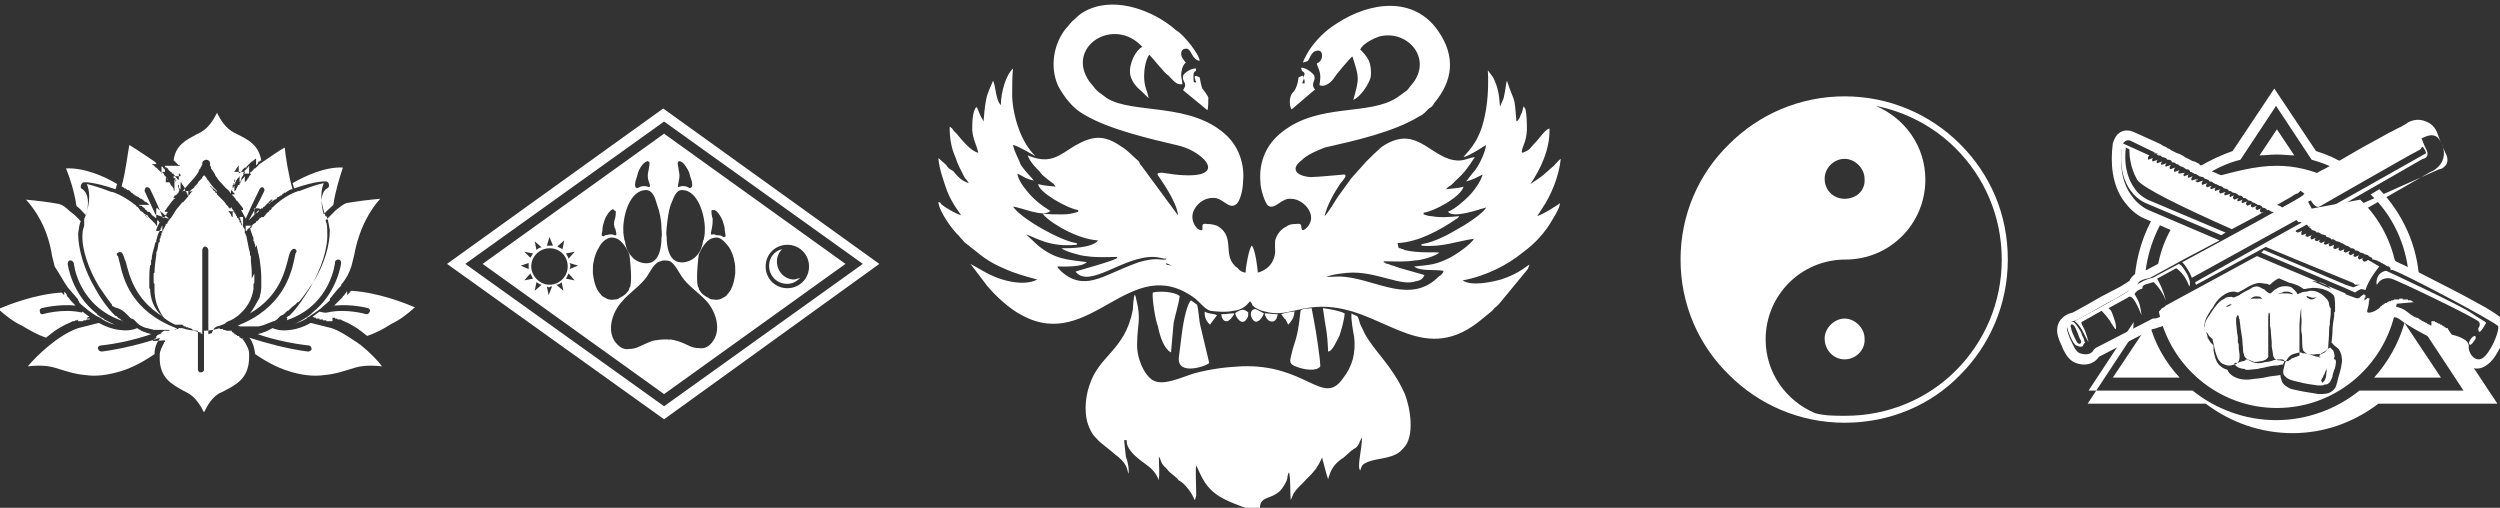 <?xml version="1.0" encoding="UTF-8"?> <svg xmlns="http://www.w3.org/2000/svg" xmlns:xlink="http://www.w3.org/1999/xlink" version="1.1" id="Layer_1" x="0px" y="0px" viewBox="0 0 288 58.5" style="enable-background:new 0 0 288 58.5;" xml:space="preserve"><rect x="0" y="0" width="288" height="58.5" fill="#333333" stroke="none"/> <style type="text/css"> .st0{fill-rule:evenodd;clip-rule:evenodd;fill:#FFFFFF;} </style> <g> <g> <g id="Layer_x0020_1_00000075138975420378665110000015040888656770774664_"> <g id="_596274136_00000101825516906362481240000001986245136997922996_"> <path class="st0" d="M264.2,21.3c0.4-0.5,0.9-0.8,1.5-0.9c0.1-0.1,0.3-0.1,0.4-0.1c0.2-0.1,0.3-0.2,0.5-0.2 c0.5-0.3,0.9-0.5,1.3-0.7c1.3-0.7,2.5-1.4,3.7-2.1c1.2-0.7,2.4-1.3,3.6-2c0.5-0.2,0.9-0.5,1.4-0.7c0.3-0.2,0.6-0.3,0.8-0.5 c0.8-0.4,1.5-0.4,2.3,0c0.1,0,0.1,0.1,0.2,0.1c0.9,0.6,0.9,1.4,1.3,2.2c0.5,0.9,0.5,2-0.3,2.8c-0.3,0.3-0.6,0.5-0.9,0.6l-11,6.3 c-0.1,0.1-0.1,0.2-0.2,0.2c0.1,0.1,0.1,0.1,0.2,0.1c0.2,0.1,0.4,0.2,0.6,0.3c0.2,0.1,0.4,0.1,0.5,0.2c0.2,0.1,0.4,0.2,0.5,0.3 l0,0c0.2,0.1,0.3,0.1,0.5,0.2c0.2,0.1,0.4,0.2,0.6,0.3l0,0c0.2,0.1,0.3,0.2,0.5,0.3c0.2,0,0.3,0.1,0.4,0.2 c0.3,0.1,0.5,0.2,0.6,0.3c0,0,0,0,0.1,0c0.2,0.1,0.3,0.2,0.4,0.3c0.1,0,0.1,0,0.1,0.1l0,0h0.1c0.1,0.1,0.2,0.1,0.3,0.2l0.9,0.5 c0.2,0.1,0.3,0.2,0.5,0.2c0.2,0.1,0.3,0.2,0.4,0.3c0.2,0.1,0.4,0.2,0.6,0.3c0.5,0.2,1,0.5,1.5,0.7c1.4,0.7,2.7,1.4,4.1,2.1 c1.4,0.7,2.8,1.5,4.1,2.2c0.5,0.3,1,0.6,1.4,0.9c0.4,0.3,0.9,0.5,1,1c0.2,0.9-0.5,2.5-1,3.3c-0.2,0.4-0.5,0.8-0.8,1.1 c-0.6,0.6-1.3,0.9-2,0.7c-1-0.3-1.7-1.3-1.7-2.3c-0.3-0.3-1.1-0.5-1.4-0.5c-0.9-0.1-4.5-2.1-5.2-2.7c-0.5-0.4-0.9-0.5-1.4-0.1 c-0.6,0.5-1.4,0.9-2.2,0.8c-0.8-0.1-1.4-0.7-1.4-1.5v-0.1c-0.1-0.1-0.2-0.1-0.3-0.1l-1-0.4l-0.1-0.1l-0.9-0.4 c-0.1-0.2-0.1-0.4-0.2-0.6c-0.3-0.6-0.9-0.9-1.5-1.1c-0.5-0.1-1-0.2-1.5-0.1c-0.2,0-0.5,0.1-0.7,0.1c-0.3-0.2-0.6-0.4-0.9-0.5 c-0.3-0.1-0.5-0.2-0.7-0.2l-3.5-1.5l-9.9,5.5c-0.1,0.1-0.2,0.2-0.3,0.2c0,0.1-0.1,0.1-0.1,0.1c-0.4,0.4-0.8,0.7-1.3,0.8 c-0.3,0.1-0.5,0.2-0.7,0.2l-6.2,3.2c-0.6,0.9-1.7,1.1-2.7,0.7c-0.8-0.3-1.3-1.2-1.6-2c-0.3-0.6-0.6-1.4-0.5-2 c0.1-1,0.9-1.6,1.8-1.8c1.1-0.6,2.2-1.2,3.2-1.8c0.8-0.4,1.5-0.8,2.3-1.2c0.3-0.2,0.5-0.3,0.8-0.5c0.1-0.1,0.1-0.1,0.2-0.1 c0.1-0.3,0.3-0.5,0.5-0.7c0.4-0.4,1-0.5,1.5-0.6c2-1.1,4-2.1,6-3.2l-6.2-2.7c-1-0.4-1.8-1.2-2.4-2c-1.4-1.9-1.6-4.4-1.3-6.7 c0.1-0.2,0.1-0.3,0.2-0.5c0.4-0.9,1.3-1.2,2.2-0.8l3.1,1.4c0.1,0.1,0.2,0.1,0.3,0.2c0.2,0.1,0.3,0.1,0.4,0.2c0,0,0.1,0,0.1,0.1 c0.2,0,0.3,0.1,0.4,0.2c0.2,0.1,0.4,0.2,0.6,0.3l0,0c0.2,0.1,0.4,0.1,0.5,0.2c0.2,0.1,0.4,0.2,0.5,0.3c0.2,0.1,0.4,0.2,0.6,0.3 l0,0c0.2,0.1,0.3,0.2,0.5,0.2c0.2,0.1,0.4,0.2,0.6,0.3c0,0.1,0,0.1,0,0.1c0.2,0.1,0.3,0.1,0.5,0.2c0.2,0.1,0.4,0.2,0.5,0.3l0,0 c0.2,0.1,0.4,0.2,0.5,0.3h0.1c0.1,0.1,0.3,0.1,0.4,0.2c0.3,0.1,0.5,0.2,0.6,0.3c0,0,0.1,0,0.1,0.1c0.2,0,0.3,0.1,0.4,0.2 c0.2,0.1,0.4,0.1,0.6,0.3c0.2,0.1,0.4,0.1,0.5,0.2c0,0.1,0,0.1,0,0.1c0.2,0.1,0.3,0.1,0.5,0.2c0.2,0.1,0.4,0.1,0.5,0.2 c0.2,0.1,0.4,0.2,0.6,0.3c0,0.1,0,0.1,0,0.1c0.2,0.1,0.3,0.1,0.5,0.2c0.2,0.1,0.3,0.1,0.5,0.2c0.2,0.1,0.4,0.2,0.6,0.3 c0,0.1,0,0.1,0,0.1c0.2,0.1,0.4,0.1,0.5,0.2c0.1,0.1,0.1,0.1,0.1,0.1c0.1,0.1,0.3,0.1,0.4,0.2c0.2,0.1,0.4,0.1,0.5,0.3 c0.2,0.1,0.4,0.1,0.6,0.3h0.1l0,0c0.7-0.4,1.4-0.8,2-1.1c0.2-0.2,0.4-0.3,0.6-0.4C264.1,21.3,264.1,21.3,264.2,21.3z M248.1,17.6c0.1,0,0.2,0,0.3,0.1c0.1,0.1,0.1,0.1,0.2,0.2c0.2,0,0.3,0,0.4,0.1c0,0.1,0.1,0.1,0.1,0.1c0.2,0,0.3,0.1,0.4,0.1 c0.1,0.1,0.1,0.1,0.2,0.2c0.2,0,0.3,0,0.4,0.1c0.1,0.1,0.1,0.1,0.1,0.2c0.2,0,0.3,0,0.4,0.1c0.1,0.1,0.1,0.1,0.1,0.1 c0.2,0,0.3,0.1,0.4,0.2c0.1,0,0.1,0.1,0.2,0.1c0.1,0,0.3,0.1,0.4,0.2c0.1,0,0.1,0.1,0.1,0.1c0.2,0,0.3,0,0.4,0.1 c0.1,0.1,0.1,0.1,0.1,0.2c0.2,0,0.3,0.1,0.4,0.1c0,0.1,0.1,0.1,0.1,0.1c0.1,0,0.3,0.1,0.4,0.2c0.1,0,0.1,0.1,0.2,0.1 c0.1,0,0.3,0.1,0.4,0.1c0.1,0.1,0.1,0.1,0.2,0.2c0.1,0,0.3,0.1,0.4,0.1c0.1,0.1,0.1,0.1,0.1,0.2c0.2-0.1,0.3,0,0.4,0.1 c0.1,0.1,0.1,0.1,0.2,0.1c0.1,0.1,0.3,0.1,0.4,0.2c0.1,0,0.1,0.1,0.1,0.1c0.2,0,0.3,0.1,0.4,0.1c0.1,0.1,0.1,0.1,0.2,0.2 c0.1,0,0.3,0,0.4,0.1c0.1,0.1,0.1,0.1,0.2,0.2c0.1,0,0.2,0,0.3,0.1c0.1,0.1,0.1,0.1,0.2,0.1c0.2,0,0.3,0.1,0.4,0.1 c0.1,0.1,0.1,0.1,0.2,0.2c0.2,0,0.3,0,0.4,0.1c0.1,0.1,0.1,0.1,0.1,0.2c0.2,0,0.3,0,0.4,0.1c0.1,0.1,0.1,0.1,0.2,0.1 c0.1,0,0.3,0.1,0.4,0.2c0.1,0,0.1,0.1,0.1,0.1c0.2,0,0.3,0,0.4,0.1c0.1,0.1,0.1,0.1,0.2,0.2c0.1,0,0.2,0,0.4,0.1 c0.1,0.1,0.1,0.1,0.1,0.2c0.2,0,0.3,0.1,0.4,0.1c0.1,0.1,0.1,0.1,0.1,0.1c0.2,0,0.3,0.1,0.4,0.2c0.1,0,0.1,0.1,0.2,0.1 c0.1,0,0.3,0.1,0.4,0.1c0.1,0.1,0.1,0.1,0.2,0.2c0.1,0,0.2,0.1,0.3,0.1c0.1,0.1,0.1,0.1,0.2,0.2h0.1l0.5-0.3 c0.7-0.4,1.4-0.8,2.1-1.2c0.2-0.1,0.4-0.3,0.7-0.4c0.1-0.1,0.2-0.2,0.3-0.2c0.3-0.3,0.6-0.6,1-0.7c0.2,0,0.3-0.1,0.5-0.1 c0.2-0.1,0.4-0.2,0.6-0.3c0.4-0.3,0.9-0.5,1.3-0.8c1.3-0.7,2.5-1.4,3.7-2.1c1.2-0.7,2.4-1.3,3.6-2c0.5-0.3,0.9-0.5,1.3-0.7 c0.3-0.2,0.6-0.3,0.8-0.4c0.4-0.2,0.9-0.3,1.3-0.1c0.6,0.3,0.8,1.3,1.1,1.9c0.3,0.5,0.4,1.2-0.1,1.6c-0.2,0.2-0.4,0.3-0.6,0.3 L268,25.3c-0.3,0.5-0.9,0.7-1.5,0.6l-0.5,0.3c0.1,0.1,0.2,0.1,0.2,0.1c0.1,0.1,0.1,0.1,0.1,0.2c0.2,0,0.3,0.1,0.4,0.1 c0.1,0.1,0.1,0.1,0.2,0.2c0.1-0.1,0.3,0,0.4,0.1c0.1,0,0.1,0.1,0.2,0.1c0.1,0,0.3,0.1,0.4,0.1c0.1,0.1,0.1,0.1,0.1,0.2 c0.2,0,0.3,0.1,0.4,0.1c0.1,0.1,0.1,0.1,0.2,0.2c0.1-0.1,0.3,0,0.4,0.1c0.1,0,0.1,0.1,0.2,0.1c0.2,0,0.3,0.1,0.4,0.1 c0,0.1,0.1,0.1,0.1,0.1c0.1,0,0.3,0.1,0.4,0.2c0.1,0,0.1,0.1,0.2,0.1c0.1,0,0.3,0.1,0.4,0.2c0.1,0,0.1,0.1,0.1,0.1 c0.2,0,0.3,0,0.4,0.1c0.1,0.1,0.1,0.1,0.2,0.2c0.1-0.1,0.2,0,0.4,0.1c0,0,0.1,0.1,0.1,0.1c0.2,0,0.3,0.1,0.4,0.1 c0.1,0.1,0.1,0.1,0.1,0.1c0.2,0,0.3,0.1,0.4,0.1c0.1,0.1,0.1,0.1,0.2,0.2c0.1,0,0.2,0.1,0.3,0.1c0.1,0.1,0.2,0.1,0.2,0.2 c0.1,0,0.2,0,0.3,0l0,0l0,0c0.1,0.1,0.1,0.1,0.1,0.1l1,0.6c0.1,0.1,0.2,0.1,0.3,0.1c0.1,0.1,0.2,0.2,0.2,0.4h0.2 c0.9,0.2,12.1,6.1,12.2,6.5c0.1,0.4-0.5,2.3-1.5,3.4c-1,1.1-2-0.3-1.9-1.1c0.1-0.8-1.5-1.3-2.3-1.4c-0.8-0.1-4.3-2.1-4.7-2.5 c-0.5-0.4-1.5-1.1-2.7-0.2c-1.2,1-1.9,0.5-2,0.1v-0.1c0.1-0.4,0.2-0.7,0.2-1.1l0.1-0.3h-0.1c-0.1-0.1-0.1-0.1-0.1-0.1 c-0.1,0.1-0.3,0.2-0.4,0.3c-0.2,0.2-0.4,0.2-0.6,0.1l-1.1-0.4v-0.1l-10.2-4.3l-10.5,5.7c-0.2,0.1-0.3,0.2-0.4,0.3 c-0.1,0.1-0.1,0.2-0.2,0.2c-0.2,0.3-0.5,0.4-0.8,0.5c-0.2,0.1-0.4,0.1-0.6,0.1l-6.6,3.4c-0.1,0.1-0.2,0.2-0.2,0.2 c-0.3,0.6-1,0.6-1.6,0.4c-0.5-0.2-0.8-1-1-1.4c-0.2-0.4-0.5-1.2-0.5-1.5c0.1-0.6,0.6-0.8,1.1-0.9c1.2-0.6,2.3-1.3,3.4-1.9 c0.8-0.4,1.5-0.8,2.3-1.3c0.3-0.2,0.5-0.3,0.8-0.5c0.1-0.1,0.3-0.1,0.4-0.2c0.1-0.1,0.1-0.1,0.1-0.2c0.1-0.2,0.2-0.3,0.3-0.4 c0.3-0.2,0.8-0.3,1.2-0.4c2.7-1.5,5.3-2.9,8-4.3l-8.2-3.5c-0.7-0.3-1.5-1-1.9-1.6c-1.3-1.7-1.4-3.9-1.1-5.9 c0.1-0.1,0.1-0.2,0.1-0.2c0.2-0.3,0.5-0.4,0.8-0.3l3.1,1.5c0.1,0,0.2,0.1,0.2,0.1C248,17.6,248,17.6,248.1,17.6z"></path> <path class="st0" d="M245.9,32.2c0.2-2.7,1-5.3,2.4-7.6l1,0.5c-1.2,2-2,4.3-2.2,6.8C246.7,31.9,246.2,32,245.9,32.2z M255,39.8 c-0.2-0.2-0.4-0.4-0.5-0.6c-0.3-0.3-0.4-0.7-0.5-1.1c-0.2-1,0.2-1.6,0.7-2.4c0.2-0.2,0.3-0.4,0.4-0.6c0.3-0.5,0.7-0.9,1.2-1.2 c0.5-0.3,1-0.4,1.5-0.2c0.2-0.1,0.8-0.4,0.9-0.5c0.5-0.3,1.1-0.6,1.6-0.6c0.3,0,0.6,0.1,0.9,0.1c0.1,0.1,0.2,0.1,0.3,0.1 c0.7-0.7,1.6-1.2,2.6-0.8c0.4,0.1,0.7,0.3,0.9,0.5c0.2-0.1,0.5-0.1,0.7-0.1c0.5-0.1,1,0,1.5,0.1c0.7,0.2,1.2,0.5,1.5,1.1 c0.3,0.5,0.3,1.2,0.3,1.8c0,0.1,0,0.1,0,0.2c0,0.1,0,0.2,0,0.3l-0.1,0.1v0.1c0,0.1,0,0.1,0,0.1c0,0.1,0,0.1,0,0.2 c-0.1,0.6-0.2,1.2-0.2,1.8c0,0.5-0.1,0.9-0.1,1.3c0.1,0.1,0.2,0.1,0.2,0.2c0.2,0.2,0.4,0.3,0.6,0.5c0.3,0.4,0.4,0.9,0.4,1.4 c0,0.2-0.1,0.5-0.1,0.7c-0.1,0.4-0.2,0.8-0.3,1.1c-0.1,0.3-0.2,1-0.4,1.3c-0.2,0.3-0.5,0.5-0.8,0.6c-0.4,0.1-0.8,0.1-1.1,0.1 c-0.6-0.1-1.2-0.2-1.8-0.3c-0.5-0.1-1-0.2-1.4-0.3c-0.4-0.2-0.8-0.4-1-0.8c-0.1-0.3-0.2-0.5-0.2-0.8c-0.5,0.1-0.9,0.1-1.4,0.2 c-0.7,0.2-1.4,0.2-2,0.3c-0.7,0.1-1.5,0-2.1-0.4c-0.3-0.2-0.5-0.4-0.6-0.7c-0.4-0.1-0.7-0.3-1-0.6c-0.4-0.5-0.5-1.1-0.6-1.6l0,0 C255,39.9,255,39.9,255,39.8z M245.8,37.1l-5.2,7.9h12c2.6,2.1,6,3.4,9.6,3.4c3.6,0,7-1.3,9.6-3.4h12l-5.6-8.5l0,0l0,0h0.1v0.1 h0.1l0,0h0.1l0.1,0.1l0,0h0.1v0.1h0.1l0,0l0.1,0.1l0,0h0.1l0,0v0.1h0.1h0.1l0,0v0.1h0.1h0.1l0,0v0.1h0.1h0.1l0,0v0.1h0.1l0,0 l0.1,0.1l0,0h0.1l0,0l0.1,0.1l0,0h0.1l0,0V37h0.1h0.1l0,0V37h0.1l0,0h0.1v0.1h0.1l0,0h0.1v0.1h0.1l0,0h0.1l0,0v0.1h0.1h0.1l0,0 v0.1h0.1h0.1l0,0v0.1h0.1l0,0l0.1,0.1l0,0l0,0h0.1v0.1h0.1l0,0l0,0l0.1,0.1h0.1l0,0l0,0h0.1v0.1l5.7,8.6h-13.7 c-2.9,2.2-6.3,3.4-9.9,3.4c-3.6,0-7.1-1.2-10-3.4h-13.6l5.2-7.9L245.8,37.1z M277.5,31.8c-0.3-3.7-1.9-7-4.4-9.4l1-0.6 c2.7,2.8,4.4,6.5,4.6,10.5l-0.1-0.1L277.5,31.8z M269.4,19.6c-1-0.5-2-0.9-3.1-1.2l-4.1-6.2l-4.1,6.2c-1.6,0.4-3,1.1-4.4,2 c-0.1-0.1-0.2-0.1-0.3-0.1c-0.1-0.1-0.1-0.1-0.2-0.2c-0.1-0.1-0.3-0.1-0.4-0.1c-0.1-0.1-0.1-0.1-0.2-0.1 c-0.1-0.1-0.1-0.1-0.2-0.1c1.5-1,3.1-1.8,4.8-2.4l4.8-7.2l4.8,7.2c1.3,0.4,2.4,0.9,3.5,1.6L269.4,19.6z M247.6,37.2l-4.2,6.3 h7.7C249.4,41.7,248.2,39.5,247.6,37.2z M262.3,17.8c0.7,0,1.4,0.1,2,0.1l-2-3l-2,3C260.9,17.9,261.6,17.8,262.3,17.8z M277,37.2c-0.7,2.4-1.9,4.5-3.5,6.3h7.7L277,37.2z M262.3,19.1c2.1,0,4,0.5,5.8,1.3c-0.4,0.2-0.8,0.4-1.1,0.6 c-0.2,0.1-0.5,0.2-0.6,0.3c-0.2,0-0.3,0.1-0.5,0.1c-0.5,0.1-0.7,0.4-1,0.7c-0.1,0.1-0.2,0.2-0.3,0.2c-0.3,0.1-0.5,0.3-0.7,0.4 c-0.7,0.4-1.4,0.8-2.1,1.2l-0.5,0.3h-0.1c-0.1-0.1-0.1-0.1-0.2-0.2c-0.1-0.1-0.2-0.1-0.3-0.1c-0.1-0.1-0.1-0.1-0.2-0.2 c-0.1-0.1-0.3-0.1-0.4-0.1c-0.1-0.1-0.1-0.1-0.2-0.1c-0.1-0.1-0.3-0.2-0.4-0.2c0,0-0.1-0.1-0.1-0.1c-0.1-0.1-0.2-0.1-0.4-0.1 c0-0.1-0.1-0.1-0.1-0.2c-0.2-0.1-0.3-0.1-0.4-0.1c-0.1-0.1-0.1-0.1-0.2-0.2c-0.1-0.1-0.3-0.1-0.4-0.1c0-0.1-0.1-0.1-0.1-0.1 c-0.1-0.1-0.3-0.2-0.4-0.2c-0.1-0.1-0.1-0.1-0.2-0.1c-0.1-0.1-0.2-0.1-0.4-0.1c0-0.1-0.1-0.1-0.1-0.2c-0.2-0.1-0.3-0.1-0.4-0.1 c-0.1-0.1-0.1-0.1-0.2-0.2c-0.1-0.1-0.2-0.1-0.4-0.1c-0.1-0.1-0.1-0.1-0.2-0.1c-0.1-0.1-0.2-0.1-0.3-0.1 c-0.1-0.1-0.1-0.1-0.2-0.2c-0.1-0.1-0.3-0.1-0.4-0.1c-0.1-0.1-0.1-0.1-0.2-0.2c-0.1,0-0.1-0.1-0.1-0.1 C257.4,19.8,259.7,19.1,262.3,19.1z M271.9,23c2.2,2.1,3.7,4.9,4.2,8.1H276V31H276l0,0h-0.1l0,0l-0.1-0.1l0,0h-0.1l-0.1-0.1l0,0 l0,0h-0.1l0,0l-0.1-0.1h-0.1l0,0l0,0l-0.1-0.1l0,0h-0.1l0,0h-0.1l0,0v-0.1h-0.1l0,0h-0.1v-0.1h-0.1l0,0l0,0h-0.1l0,0l-0.1-0.1 l0,0l0,0h-0.1l0,0h-0.1v-0.1h-0.1l-0.1-0.1l0,0l0,0l0,0h-0.1l0,0l0,0l0,0h-0.1v-0.1l0,0l0,0h-0.1l0,0l0,0l0,0h-0.1l0,0l0,0l0,0 l0,0l-0.1-0.1h-0.1l0,0h-0.1l0,0l0,0h-0.1c0-0.2-0.1-0.3-0.2-0.4c-0.1-0.1-0.2-0.1-0.3-0.1l-1-0.6c-0.1,0-0.1,0-0.1-0.1l0,0l0,0 c-0.1,0-0.2,0-0.3,0c-0.1-0.1-0.1-0.2-0.2-0.2c-0.1-0.1-0.2-0.1-0.3-0.1c-0.1-0.1-0.1-0.1-0.2-0.2c-0.1-0.1-0.3-0.1-0.4-0.1 c0-0.1-0.1-0.1-0.1-0.1c-0.1-0.1-0.2-0.1-0.4-0.1c-0.1-0.1-0.1-0.1-0.1-0.1c-0.2-0.1-0.3-0.2-0.4-0.1c-0.1-0.1-0.1-0.1-0.2-0.2 c-0.1-0.1-0.3-0.1-0.4-0.1c0-0.1-0.1-0.1-0.1-0.1c-0.1-0.1-0.3-0.2-0.4-0.2c-0.1-0.1-0.1-0.1-0.2-0.1c-0.1-0.1-0.3-0.2-0.4-0.2 c-0.1,0-0.1-0.1-0.1-0.1c-0.2-0.1-0.3-0.1-0.4-0.1c-0.1-0.1-0.1-0.1-0.2-0.1c-0.1-0.1-0.3-0.2-0.4-0.1c-0.1-0.1-0.1-0.1-0.2-0.2 c-0.1-0.1-0.2-0.1-0.4-0.1c0-0.1-0.1-0.1-0.1-0.2c-0.1-0.1-0.3-0.1-0.4-0.1c-0.1-0.1-0.1-0.1-0.2-0.1c-0.1-0.1-0.3-0.2-0.4-0.1 c-0.1-0.1-0.1-0.1-0.2-0.2c-0.1-0.1-0.2-0.1-0.4-0.1c0-0.1-0.1-0.1-0.1-0.2c-0.1-0.1-0.2-0.1-0.2-0.1l0.5-0.3 c0.6,0.1,1.2-0.1,1.5-0.6L271.9,23z M276.1,35c-1,6.8-6.8,12-13.8,12c-6.7,0-12.3-4.8-13.6-11.1c0.1-0.1,0.1-0.1,0.2-0.2 c0.1-0.1,0.1-0.2,0.2-0.2c0.2-0.1,0.3-0.2,0.4-0.3l10.5-5.7l10.2,4.3v0.1l1.1,0.4c0.2,0.1,0.5,0.1,0.6-0.1 c0.1-0.1,0.3-0.2,0.4-0.3c0,0,0.1,0,0.1,0.1h0.1l0,0V34l0,0V34l0,0v0.1l0,0v0.1l0,0l0,0v0.1h-0.1c0,0.4-0.1,0.7-0.2,1.1v0.1 c0.1,0.5,0.8,0.9,2-0.1v-0.1h0.1l0,0l0.1-0.1l0.1-0.1l0,0h0.1l0,0V35h0.1l0,0l0.1-0.1l0,0h0.1l0,0h0.1v-0.1l0,0h0.1l0,0l0.1-0.1 h0.1l0,0l0,0h0.1l0,0l0.1-0.1l0,0h0.1l0,0l0,0h0.1l0,0l0.1-0.1l0,0h0.1l0,0l0,0h0.1l0,0h0.1l0,0h0.1l0,0l0,0h0.1l0,0h0.1l0,0 v-0.1h0.1l0,0h0.1l0,0h0.1l0,0l0,0h0.1v0.1h0.1l0,0l0,0h0.1l0,0l0,0h0.1l0,0l0,0h0.1l0,0h0.1l0,0l0,0h0.1l0,0v0.1h0.1l0,0h0.1 l0,0l0,0h0.1l0,0l0,0h0.1v0.1l0,0h0.1l0.1,0.1h0.1l0,0l0,0l0,0h0.1l0,0L276,35l0,0l0,0L276.1,35L276.1,35L276.1,35L276.1,35 L276.1,35L276.1,35L276.1,35z M248.5,31.1c0.3-2,1-3.9,2.1-5.5l4.6,2C252.9,28.7,250.7,29.9,248.5,31.1z"></path> <path class="st0" d="M248,18.2l-0.5,0.2c-0.2-0.2,0.1-0.5,0.1-0.5l-3.1-1.4c-0.9,5.6,2.7,6.9,2.7,6.9l8.7,3.7l0.3-0.2l0.2-0.1 l-9-3.8l0,0c-0.6-0.3-1.2-0.8-1.5-1.3c-1-1.4-1.2-3.1-1-4.7l0.4,0.2c0,0.7,0.1,2.1,0.9,3.5c0.5,0.9,5.5,3.3,10.9,5.7 c1.3-0.7,2.5-1.3,3.7-2l-0.3,0.1l-0.1-0.1c-0.1-0.1-0.1-0.2,0.1-0.4l-0.5,0.2l-0.1-0.1c-0.1-0.1-0.1-0.2,0.1-0.4l-0.5,0.2 l-0.2-0.1c0-0.1,0-0.2,0.1-0.3l-0.5,0.2l-0.1-0.1c-0.1-0.1-0.1-0.2,0.1-0.4l-0.6,0.2l0,0c-0.1-0.1-0.1-0.3,0.1-0.4l-0.6,0.2l0,0 c-0.1-0.1-0.1-0.2,0.1-0.4l-0.5,0.2l-0.1-0.1c-0.1-0.1-0.1-0.2,0.1-0.4l-0.5,0.2l0,0c-0.1-0.1-0.1-0.3,0.1-0.4l-0.6,0.2h-0.1 c-0.1-0.1-0.1-0.2,0.1-0.4l-0.6,0.2l-0.1-0.1c-0.1-0.1-0.1-0.2,0.1-0.4l-0.6,0.2l0,0c-0.1-0.1-0.1-0.3,0.1-0.4l-0.6,0.2l0,0 c-0.1-0.1-0.1-0.2,0.1-0.4l-0.6,0.2v-0.1c-0.1-0.1-0.1-0.2,0.1-0.4l-0.6,0.2c-0.1-0.1-0.1-0.3,0.1-0.5l-0.6,0.2h-0.1 c-0.1-0.1-0.1-0.3,0.1-0.4L253,21L253,21c-0.1-0.1-0.1-0.2,0.1-0.4l-0.6,0.2l0,0c-0.1-0.1-0.1-0.3,0.1-0.5l-0.5,0.2 c-0.1-0.1-0.1-0.3,0.1-0.4l-0.6,0.2c-0.1-0.1-0.1-0.2,0.1-0.4L251,20c-0.1-0.1-0.1-0.2,0.1-0.4l-0.6,0.2 c-0.1-0.1-0.1-0.3,0.1-0.5l-0.6,0.2c-0.1-0.1-0.1-0.3,0.1-0.5l-0.6,0.2c-0.1-0.1-0.1-0.2,0.1-0.4l-0.6,0.2 c-0.1-0.1-0.1-0.2,0.1-0.4l-0.6,0.2c-0.1-0.1-0.1-0.3,0.1-0.4l-0.6,0.2H248C247.9,18.5,247.9,18.4,248,18.2z M260.5,29.1 l9.7,4.1l1.1,0.5c0,0,0.5-0.4,0.8-0.4c0.4,0.1,0.3,0.1,0.4,0.1c0.4-1.3,1.6-2.7,1.6-2.7l-1.2-0.7c0,0-0.1-0.1-0.2,0 c-0.1,0.1-0.1,0.1-0.1,0.1l0,0l0,0h-0.1c-0.1,0.1-0.3,0-0.3-0.1c-0.1-0.1-0.1-0.2,0.1-0.3l-0.5,0.2l-0.1-0.1 c-0.1-0.1-0.1-0.2,0.1-0.4l-0.5,0.2l-0.2-0.1c0-0.1,0.1-0.2,0.1-0.3l-0.4,0.2l-0.2-0.1c-0.1-0.1,0-0.2,0.1-0.4l-0.5,0.2 l-0.2-0.1c0-0.1,0-0.2,0.1-0.3l-0.5,0.2l-0.2-0.1c0-0.1,0-0.2,0.1-0.3l-0.5,0.2l-0.2-0.1c0-0.1,0-0.2,0.1-0.4l-0.5,0.2l-0.1-0.1 c-0.1-0.1,0-0.2,0.1-0.3l-0.5,0.2l-0.2-0.1c0-0.1,0.1-0.2,0.1-0.3l-0.4,0.2l-0.2-0.1c-0.1-0.1,0-0.2,0.1-0.3l-0.4,0.2l-0.2-0.1 c-0.1-0.1,0-0.2,0.1-0.3l-0.5,0.2l-0.1-0.1c-0.1-0.1,0-0.2,0.1-0.4l-0.5,0.2l-0.2-0.1c0-0.1,0-0.2,0.1-0.3l-0.5,0.2l-0.1-0.1 c0-0.1,0-0.2,0.1-0.4l-0.5,0.2l-0.2-0.1c-0.1-0.1,0-0.2,0.1-0.3l-3.7,2c5.5,2.3,10.2,4.2,10.2,4.2s0.1,0.1,0.2,0.2H272 c-0.3,0-0.6,0.2-0.9,0.3l-0.9-0.3l-9.4-4L260.5,29.1z M274,30.6C274,30.6,274,30.6,274,30.6L274,30.6z"></path> <path class="st0" d="M285.5,37.8c0,0,0.3-0.3,0.1-0.7s-9.4-4.8-10.1-5c-0.8-0.2-1.4,0.2-1.6,0.6c-0.2,0.4-0.2-0.7,0.2-1.1 c0.4-0.4,0.8-0.4,0.8-0.4s8.4,3.9,9.7,4.8s1.7,1,1.8,1.2C286.3,37.3,285.5,39,285.5,37.8z M284.6,39.1c0.2-0.3,0.4-0.4,0.5-0.4 c0.2,0.1,0.1,0.4-0.1,0.6c-0.2,0.3-0.4,0.5-0.5,0.4C284.4,39.6,284.4,39.4,284.6,39.1z"></path> <path class="st0" d="M267.6,24.9l11.5-6.6c0,0,0.9-0.1,0.4-1.1c-0.6-1.1-0.5-2.1-1.6-1.6c-1.2,0.5-10.9,6.1-11.4,6.2 c-0.5,0.2-0.6,0-1.2,0.7c-0.4,0.4-8.7,4.9-13.9,7.7c0.3,0.3,0.8,1,1.1,1.8l13.4-7.4c0,0,0.4-0.4,0.4-0.6c-0.1-0.2-0.6-1-0.6-1.3 c-0.1-0.3,0.2-0.3,0.2-0.3c0.7,1.8,1.3,1.4,1.3,1.4s10.8-6.2,11.1-6.3c0.3-0.2,0.5-0.2,0.6-0.4s0.2-0.3,0.4,0.1 c0.3,0.5,0.1,0.5,0.1,0.5l-11.7,6.6c0,0-0.1,0.1-0.3,0.4c-0.3,0.4-1.1,0.3-1.1,0.3s-8.1,4.5-13.4,7.5c0,0.1,0,0.2,0.1,0.3 l13.6-7.4C266.4,25.3,267.3,25.5,267.6,24.9z M238.6,37.4c0,0,0.2-0.2,0.5,0.4c0.3,0.6,0.4,1.1,0.6,1.4c0.2,0.3-0.2,0.7-0.5,0.1 c-0.3-0.6-0.6-1.2-0.6-1.5C238.5,37.6,238.5,37.5,238.6,37.4z M238.9,37.1L238.9,37.1c-0.1,0-0.7-0.1-0.8,0.4 c0,0.4,0.7,2.2,1.1,2.3c0.4,0.2,0.8,0.2,0.8-0.1c0.1-0.1,0.1-0.2,0.2-0.2c-0.1-0.2-0.1-0.4-0.2-0.6c-0.1-0.2-0.2-0.3-0.2-0.5 c-0.1-0.1-0.1-0.2-0.1-0.2C239.5,37.9,239.3,37.5,238.9,37.1z"></path> <path class="st0" d="M251,30.4l-3,1.6c0,0-0.7,0.1-1.5,0.6c-0.8,0.4-1.1,0.6-1.3,0.9c-0.2,0.3-6.2,3.5-6.2,3.5s0.5,0.3,1,1.3 s0.6,1.1,0.6,1.1s-0.3-1.2-0.6-1.7c-0.3-0.5-0.2-0.6-0.2-0.6l2.3-1.3c0,0,0.8,0.8,1.1,1.4c0.4,0.6,0.4,0.6,0.4,0.6 s0.3,0.5,0.1-0.6c-0.3-1-0.5-1.4-0.5-1.4l-0.3-0.3l2.2-1.2c0,0,0.3-0.4,0.7,0.2c0.4,0.5,0.9,1.8,0.9,1.8s-0.1-1.1-0.4-1.7 c-0.3-0.6-0.4-0.7-0.4-0.7s0.1-0.3,0.5-0.5c0.4-0.2,0.4-0.1,0.4-0.2c0-0.2,0.1-0.4,0.6-0.5c0.6-0.2,0.7-0.2,0.7-0.2 s0.9,0.8,1.4,2.1c0,0-0.3-1.3-1-2.5l2.2-1.2c0,0,1,0.6,1.5,2.1c0,0,0.5-0.6-0.9-2.4L251,30.4z"></path> <path class="st0" d="M257.4,41.8c0.1,0,0.3,0,0.4,0c0.2-0.1,0.5-0.2,0.7-0.2c0.2-0.1,0.2-0.2,0.3-0.2c0.2,0,0.5,0.3,1,0.4 c0.4,0.1,0.8,0,1.2-0.1c0.3,0,0.7-0.1,0.9-0.2c0.3-0.1,0.7-0.1,1-0.1c0.4,0.1,0.2,0.3,0.2,0.4c-0.1,0.1-0.1,0.2-0.1,0.2 c-0.1,0-0.1,0-0.2,0l-0.4,0.1c-0.5,0-1,0.1-1.4,0.2c-0.3,0.1-0.7,0.1-0.9,0.2c-0.2,0-0.9,0.1-1,0.1h-0.4c0,0-0.1-0.1-0.1-0.1 c-0.3,0-0.6-0.1-0.8-0.2C257.5,42.1,257.4,42,257.4,41.8z M267.2,41c0-0.1,0.2-0.2,0.2-0.3c0.2-0.1,0.2-0.1,0.4-0.2 c0.1-0.1,0.4-0.3,0.5-0.4c0.1,0,0.1,0,0.1-0.1c0.1,0.1,0.1,0.1,0.1,0.1c0,0,0,0,0.1,0.1c0.1,0.1,0.1,0.1,0.2,0.2 c0.1,0.3,0.2,0.6,0.1,0.8c0,0.2-0.1,0.2,0.1,0.2c0.1,0.1,0.1,0.2,0.1,0.3c0,0.2-0.1,0.8-0.2,0.9c-0.1,0.3-0.2,0.6-0.2,0.8 c-0.2,0.4-0.2,0.6-0.5,0.8c-0.1,0.1-0.3,0.1-0.4,0.1l-0.2,0.1H267c-0.7-0.1-1.5-0.2-2.2-0.4c-0.5-0.1-1.3-0.3-1.5-0.6 c-0.1-0.1-0.1-0.1-0.2-0.2c-0.1-0.2-0.1-0.5,0-0.8c0.1-0.4,0.1-0.6,0.3-0.9c0.3-0.5,0.6-0.7,1.1-0.8l0.4-0.1 c0.2,0,0.2,0,0.4,0.1c0.1,0,0.1,0,0.2,0c0.3,0.1,0.6,0.1,0.8,0.2c0.3,0.1,0.5,0.2,0.8,0.2c0.1,0.1,0.2,0.1,0.3,0.1 C267.2,41.1,267.2,41.2,267.2,41z M261.5,33.8c0.1,0,0.2-0.1,0.3-0.2c0.1-0.1,0.3-0.3,0.4-0.3c0.5-0.4,1.3-0.4,1.8-0.2 c0,0.1,0.1,0.1,0.1,0.1c0.1,0.1,0.3,0.3,0.4,0.4c0,0,0,0.1,0.1,0.1c0,0.1,0,0.1,0,0.1l0.1,0.1c0.4-0.2,0.6-0.3,1-0.3 c0.1,0,0.3-0.1,0.4-0.1c0.4,0,0.6,0,1,0.2c0.2,0.1,0.4,0.2,0.6,0.4c0.1,0.1,0.3,0.3,0.4,0.4c0.1,0.2,0.2,0.3,0.2,0.5 c0,0.1,0.1,0.4,0.1,0.4l0.1,0.1c0,0.1,0,0.6,0,0.7l-0.1,0.8c0,0.1,0,0.3,0,0.4c-0.1,0.2-0.1,1-0.1,1.2l-0.1,1.5 c-0.1,0.2-0.3,0.4-0.4,0.5c-0.2,0.1-0.4,0.2-0.6,0.2c-0.1,0-0.1,0-0.2,0c-0.1,0-0.2,0-0.2,0c-0.3,0.1-0.6,0-0.8,0 c-0.2,0-0.2,0-0.3-0.1c-0.2-0.1-0.4-0.3-0.4-0.4c-0.1-0.3-0.1-1.3-0.1-1.5c0-0.3-0.1-0.6-0.1-0.8c0-0.6,0.1-1.1,0-1.6 c0-0.1,0-0.3,0-0.4c0-0.2,0-0.3,0-0.4c-0.1,0.1-0.2,1.6-0.2,1.9c0,0.1,0,0.1,0,0.2c0,0.1,0,0.1,0,0.2c0,0.1,0,0.1,0,0.2v0.5 c0,0.1,0,0.1,0,0.1v1.2c0,0.3,0,0.5,0,0.8v0.2c0,0.1,0,0.1-0.1,0.1c-0.3,0.1-0.5,0.2-0.8,0.3c-0.1,0.1-0.2,0.2-0.3,0.2 c-0.2,0.2,0,0.1-0.3,0.1c-0.1,0-0.1,0-0.1,0h-0.3c-0.2-0.1-0.4-0.1-0.6-0.1c-0.6-0.2-0.5-0.5-0.6-1l-0.1-0.6c0-0.1,0-0.1,0-0.1 c0-0.1,0-0.2,0-0.2c0-0.1,0-0.2,0-0.2l-0.1-1.1c0-0.1,0-0.1,0-0.2c0-0.2-0.1-0.5-0.1-0.7c0-0.2,0-0.3,0-0.5v-0.5 c0-0.1,0-0.3-0.1-0.4c-0.1,0-0.1,0.7-0.1,0.8c0,0.2,0,0.5,0,0.7c0,0.1,0,0.1,0,0.2c0,0.6,0,1.2,0,1.7c0,0.1,0,0.2,0,0.2 c0,0.3,0,1.4,0,1.5c-0.1,0.3-0.6,0.5-0.8,0.5l-0.6,0.1c-0.3,0-0.5-0.1-0.7-0.2c-0.4-0.1-0.7-0.4-0.7-0.7 c-0.1-0.2-0.1-0.3-0.1-0.5c0-0.3-0.1-1-0.1-1.3l-0.2-1.3c0-0.3-0.1-0.6-0.1-0.9c-0.1-0.1-0.1-0.4-0.1-0.4 c-0.1-0.1-0.2-0.1-0.2,0s-0.1,0.2-0.1,0.2c0,0.2,0,0.5,0,0.6l0.1,1c0,0.2,0.1,0.5,0.1,0.7c0,0.1,0,0.2,0,0.3v0.2 c0,0.1,0.1,0.2,0.1,0.3c0,0.1,0,0.2,0,0.2c0,0.1,0,0.1,0,0.2l0.1,0.8c0,0.3,0,0.5-0.1,0.7c-0.1,0.2-0.3,0.4-0.5,0.4 c-0.2,0-0.3,0.1-0.4,0.1s-0.3,0-0.4,0c-0.4-0.1-0.7-0.2-0.9-0.5c-0.2-0.2-0.3-0.5-0.4-0.8l-0.1-0.3c-0.1-0.4-0.2-1-0.3-1.3 c0-0.1,0-0.2-0.1-0.2l-0.1-0.1c-0.1-0.1-0.1-0.1-0.1-0.1c-0.1-0.1-0.1-0.1-0.1-0.1c-0.1-0.1-0.3-0.5-0.3-0.5c0,0.1,0,0.1,0,0.2 c0.1,0.3,0.2,0.8,0.3,0.8c-0.1,0-0.2-0.2-0.2-0.3c-0.2-0.2-0.3-0.4-0.3-0.7c0-0.1-0.1-0.3-0.1-0.4l0.1-0.3c0-0.4,0.2-0.7,0.4-1 c0.2-0.3,0.4-0.6,0.6-0.9c0.3-0.4,0.5-0.7,0.9-1c0.2-0.1,0.4-0.2,0.5-0.3c0.2-0.1,0.5-0.1,0.7-0.1c0.2,0.1,0.2,0.1,0.4,0 c0.3-0.1,0.5-0.2,0.6-0.3l0.5-0.3c0.2-0.1,0.4-0.2,0.6-0.3c0.1-0.1,0.2-0.1,0.3-0.2c0.3-0.1,0.3-0.1,0.5-0.1 c0.2,0,0.6,0.2,0.7,0.3h0.1C261.2,33.7,261.4,33.8,261.5,33.8z M262.4,33.9c0,0,0.3-0.1,0.4-0.1c0.2,0,0.3,0,0.4,0h0.2 c0.1,0,0.1,0,0.1,0c0.3,0,0.4,0.1,0.7,0.1c-0.1-0.1-0.3-0.2-0.3-0.2c-0.2-0.1-0.3-0.1-0.4-0.1c-0.2,0-0.1,0-0.2,0s-0.1,0-0.2,0 c-0.1,0.1-0.2,0.1-0.2,0.1C262.5,33.8,262.6,33.8,262.4,33.9z M267.5,44.1c0.4-0.2,0.5-0.8,0.5-1.2c0-0.1,0.1-0.1,0-0.3 c0-0.1,0-0.2,0-0.3c0,0.3-0.1,0.5-0.2,0.7c0,0.1-0.1,0.2-0.1,0.2c-0.1,0.2-0.1,0.3-0.2,0.4c0,0.1-0.1,0.1-0.1,0.2L267.5,44.1z M266.5,34.3c-0.2,0-0.2,0-0.4-0.1c-0.2,0-0.2-0.1-0.4-0.1c0,0.1,0.1,0.1,0.1,0.2c0.2,0.1,0.3,0.2,0.5,0.2 c0.2,0,0.5-0.2,0.6-0.3C266.9,34.2,266.7,34.3,266.5,34.3z M259.2,34.5l0.3-0.1c0.3,0,0.5,0,0.9,0c0.1,0,0.1,0,0.2,0 c0-0.1-0.2-0.1-0.2-0.2c-0.4-0.1-0.7-0.1-1,0.1C259.3,34.5,259.2,34.5,259.2,34.5z M256.4,35.4c0.1,0,0.7-0.3,0.7-0.3 c-0.2-0.1-0.4,0-0.6,0.2C256.5,35.3,256.4,35.4,256.4,35.4z"></path> </g> </g> <g id="Layer_x0020_1_0_00000100377818341235312570000011599997797102235268_"> <path class="st0" d="M212.5,48.7c-5.2,0-9.9-2.1-13.3-5.5c-3.5-3.4-5.6-8.1-5.6-13.3s2.1-9.9,5.6-13.3c3.4-3.4,8.1-5.5,13.3-5.5 s9.9,2.1,13.3,5.5c3.5,3.5,5.5,8.1,5.5,13.3s-2.1,9.9-5.5,13.3C222.5,46.6,217.8,48.7,212.5,48.7z M212.5,22.9 c-1.3,0-2.3-1-2.3-2.3c0-1.3,1.1-2.3,2.3-2.3s2.3,1.1,2.3,2.3C214.9,22,213.8,22.9,212.5,22.9z M216.1,12.2 c3.3,1.4,5.7,4.6,5.7,8.5c0,5.1-4.1,9.2-9.2,9.2c-5.1,0-9.2,4.1-9.2,9.2c0,3.9,2.4,7.1,5.7,8.5c1.1,0.3,2.3,0.3,3.5,0.3 c5,0,9.5-2,12.7-5.2c3.3-3.3,5.3-7.8,5.3-12.8s-2-9.5-5.3-12.8C222.8,14.6,219.6,12.9,216.1,12.2z M212.5,41.4 c-1.3,0-2.3-1.1-2.3-2.4c0-1.2,1.1-2.3,2.3-2.3s2.3,1.1,2.3,2.3C214.9,40.3,213.8,41.4,212.5,41.4z"></path> </g> </g> <g> <g id="Layer_x0020_1_00000089557942692394262650000008232185994070557583_"> <path class="st0" d="M137.9,35.1l-0.7-0.5c-0.6,0.6-1,3.3-1.1,4.2c-0.1,0.8-0.2,1.6-0.3,2.4c-0.2,2.2,3.4,0.9,3.5,0.6l-1-4.2 C138.1,36.8,138.1,35.8,137.9,35.1z M134.4,30.5c-0.1-0.1,0,0-0.1-0.2c0.2,0.1,0.5,0.2,0.7,0.3L134.4,30.5z M129.8,50.9 c0,0.7,0.8,1.5,1.3,1.9c0.8,0.7,1.8,1.1,2.3,2.3c0.1,0.1,0,0.1,0.1,0.2c0.1-0.8,0-1.8,0-2.7c0.2,0.2,0.2,0.7,0.6,1.1 c0.1,0.1,0.2,0.2,0.3,0.3c0.2,0.2,0.2,0.3,0.6,0.6l0.6,0.5c0.1,0.1,0.1,0.2,0.3,0.3c0.6,0.3,1.5,1.5,1.7,2.2 c0.1-0.1,0.1-0.1,0.2-0.5c0-0.1,0-0.3,0-0.5c0-0.8-0.1-2.5,0-3c0.7,1.5,1.1,2.6,2.7,3.6c0.9,0.6,3.8,1.7,4.7,1.7 c-0.3-1.6,0.9-1.4,1.8-2c0.5-0.3,0.7-0.6,1-1.1c0.1-0.2,0.2-0.3,0.3-0.7c0-0.2,0.1-0.6,0.2-0.7c0.2,0.8,0.1,2.3,0.2,3.2 c0.1-0.2,0.2-0.5,0.3-0.7c0.5-0.8,0.8-0.9,1.5-1.7c0.2-0.2,0.3-0.3,0.6-0.6l0.5-0.6c0.2-0.3,0.5-0.8,0.7-1.3 c0.2,0.7,0.5,2,0.7,2.5c0.3-1.1,0.7-1.8,1.8-2.5l0.9-0.8c0.2-0.1,0.1-0.1,0.3-0.2c0.6-0.3,0.6-0.9,0.9-1.3c0,1.4-0.6,3.4-0.2,3.8 c0.2-0.6,0.2-0.7,0.9-1c1.3-0.5,3.1-0.3,4.1-1.6c1.3-1.3,0.8-4.6,0.1-6.3c-1.5-3.3-3.4-4.7-4.6-6.9c-0.2-0.5-0.5-0.9-0.6-1.4 c-0.1-0.2-0.1-0.5-0.3-0.6c-0.2-0.1-0.5-0.2-0.6-0.3c-0.1,0.6,0.2,2.2,0.3,2.7c0.2,1.9-0.2,3.4-1.3,4.8 c-2.3,3.3-4.2-1.7-11.7-1.4c-1.9,0.1-3.5,0.3-5.4,0.8c-1.6,0.5-3.6,1.5-4.8,0.8c-1-0.6-1.9-2.6-1.8-4.3c0-2,0.5-2.7-0.1-5 c-0.1-0.5-0.1-0.5-0.2-0.5c-0.1,0.2-0.2,1.4-0.2,1.7c-0.9,4.7-3.9,5.2-5,8.7c-0.5,1.4-0.7,3.6,0.1,5.1c0.2,0.5,0.5,0.8,0.8,1.1 c0.2,0.3,1.7,1.4,2,1.7c1.5,1.1,1.4,1.7,1.6,2.3c0.1-0.6-0.1-1.5-0.3-2c-0.1-0.7-0.1-1.1-0.2-1.9H129.8z M152.1,42.2 c0-0.8-0.5-4.1-0.7-5.1c-0.1-0.6-0.2-1-0.3-1.6c-1.1,0.1-1.3,0.1-1.3,0.5c-0.2,1.8-0.3,2.5-0.9,4.3c-0.2,1.1-0.7,1.6,0.6,2 C150.3,42.6,151.7,42.8,152.1,42.2z M132.8,33.7c-0.1,0.7,0.3,3.2,0.6,3.9c0.2,1.1,0.7,2.6,1.5,3c0.1-1.1,0.2-2.3,0.3-3.4 c0.2-1,0.6-2.2,0.7-3.1C135.3,33.6,133.6,33.5,132.8,33.7z M153,40.5c0.5,0,1-1.3,1.3-1.8c0.2-0.6,0.6-2,0.6-2.6 c-0.6-0.3-1.7-0.5-2.5-0.6C152.7,37.8,152.9,38,153,40.5z M136.3,10.4l2.8,2.3c0.1-0.3,0.1-1,0.1-1.5c-0.1-0.2-0.5-0.8-0.7-1 c-0.1-0.2-0.3-1.3-0.3-1.3c-0.1,0-0.8-0.5-0.5,0.3c0,0.1,0.1,0.2,0.1,0.2c0,0.1,0,0,0,0.1c-0.2,0-0.3,0-0.3-0.2 c-0.1-1.6,0.3-0.7,0.3-1.4c-0.5-0.1-1.4,0.5-1.5,0.8c-0.1,0.5,0.1,0.6,0.2,0.9C136.6,10,136.4,10.1,136.3,10.4z M142.3,36.1 c0,0.3,0.8,1.7,1.4,0.5c0.1-0.1,0.1-0.3,0.1-0.6c-0.1-0.1-0.2-0.2-0.5-0.3C143.1,35.6,142.4,35.9,142.3,36.1z M150.2,9 c0.1,0.3,0.1,0.2,0.1,0.6H150l0.2-0.5C150.2,9.1,150.2,9.1,150.2,9c-0.1-0.5-0.2-0.2-0.6-0.1c-0.1,0.8-0.3,1.4-0.7,1.8 c-0.5,0.6-0.3,1.7-0.1,1.9l2.7-2.3c-0.1-0.2,0,0-0.1-0.1c-0.1-0.2-0.2-0.3-0.1-0.7c0.1-0.2,0.2-0.5,0.1-0.8 c-0.2-0.3-0.9-0.9-1.5-0.9c0,0.7,0.6,0.3,0.3,1C150.2,9.1,150.2,9,150.2,9z M145.6,36.1c-0.2-0.1-0.9-0.5-1-0.5 c-1,0.1-0.3,1.8,0.3,1.4C145.2,36.9,145.5,36.4,145.6,36.1z M139.4,37.4c0.1-0.2,0.7-0.9,0.8-1.1l-0.3-0.1 c-0.5-0.1-0.8-0.1-1.1-0.3C138.7,36.3,138.9,37,139.4,37.4z M147.2,36.2c-0.6,0-1-0.1-1.5-0.1c0,0.3,0.3,0.8,0.6,0.9 C146.9,37.2,147.1,36.7,147.2,36.2z M149,35.9c-0.2,0-1.3,0.2-1.4,0.3c0.1,0.1,0.3,0.5,0.5,0.6l0.3,0.6c0.3-0.3,0.7-0.8,0.7-1.4 l0.1-0.1C148.8,35.9,149,35.9,149,35.9z M140.7,36.2c0,0.3,0.2,0.9,0.7,0.8c0.3-0.1,0.7-0.6,0.8-0.9 C141.6,36.1,141.3,36.2,140.7,36.2z M124,28.2l0.1-0.1L124,28c-1.7-0.2-6.4-2.8-7.3-4.2c1,0.1,3.5,1.3,4.3,0.5 c-1-0.6-2-1.4-2.7-2.3c-0.5-0.6-1-1.3-1.1-2c0.7,0.3,0.9,0.6,1.9,0.8c-0.2-0.3-0.8-0.8-1.5-1.8c-0.2-0.6-0.8-1.6-0.9-2.3l0,0 c0.6,0.1,2.2,1.1,2.6,1.3c-1.7-1.6-2.6-4.6-2.7-6.9c0-0.8,0-2.5,0.1-3.2c-0.8,0.7-1.4,2.7-1.4,4.2c-0.6-0.5-0.6-2.3-0.9-2.8 c-0.2,0.5-0.7,1.5-0.8,2.2c-0.2,1-0.2,1.6-0.3,2.5c-0.3-0.7-0.1,0-0.7-1.5c0,0,0-0.1-0.1-0.1l0,0c0-0.1,0-0.1,0-0.1 c-0.5,0.5-0.5,1.9-0.5,2.7c0.1,1.1,0.5,1.7,0.7,2.6c-0.9-0.2-1.9-1.5-2.5-2.2c-0.1-0.1-0.2-0.2-0.3-0.3c-0.2-0.2-0.1-0.3-0.5-0.5 c0,1.4,0.2,2.5,0.7,3.6c0.2,0.7,0.6,1.4,1,2.2c0.1,0.2,0.3,0.3,0.5,0.7c-0.9-0.3-1.3-0.8-1.8-1.4c-0.3-0.2-0.5-0.2-0.8-0.7 c-0.2-0.2-0.7-0.6-0.9-0.8c0.1,1.3,0.6,2.6,1,3.8c0.7,1.7,1.5,2.5,1.6,2.8c-0.6-0.2-1.7-0.8-2.3-1.3c-0.1-0.2,0-0.2-0.3-0.2 c0.1,1.1,1.7,3.3,2.4,3.9c0.2,0.3,0.3,0.3,0.6,0.7l1.4,1.1c0.8,0.7,1.9,1.4,3.1,1.9c1.3,0.6,2.4,0.9,3.9,1.3 c-1.7,0.9-4.6,0-6.1-0.9l-1.6-0.9l1.9,2.5c0.9,1.1,2.6,2.7,4,3.4c8,4.4,12.5-7.5,20-1.9c0.7,0.6,1,1.1,1.7,1.4 c0.8,0.1,1.8,0.2,2.7,0c1-0.1,1.5-0.6,1.9-1.1c0.1,0.1,0.2,0.2,0.3,0.5c0.3,0.3,0.9,0.6,1.5,0.7c2.5,0.7,4-0.9,7.7-0.5 c6.4,0.7,10.7,6.9,17.3,1.3l1.1-0.9c0.2-0.2,0.2-0.3,0.5-0.5c0.1-0.1,0.2-0.2,0.3-0.3l3.3-4c0.1-0.2,0.1-0.3,0.2-0.5 c-0.2,0-1.1,1-3.3,1.7c-1.1,0.3-3.4,0.8-4.4,0.1c2.7-0.5,5.2-1.8,6.9-3.2c1.5-1.1,2.6-2.3,3.5-3.9c0.3-0.5,0.8-1.3,0.8-1.8 c-0.2,0.1,0,0-0.1,0.1c-0.8,0.5-1.5,1-2.5,1.4c0.2-0.3,0.3-0.5,0.5-0.8c1.1-1.6,2-3.8,2.2-5.8c-0.3,0.2-0.5,0.5-0.8,0.8 c-0.2,0.2-0.6,0.5-0.8,0.7c-0.5,0.5-1.3,1-1.9,1.4c1.1-1.6,2.3-4,2.2-6.4c-0.5,0.1-1.1,1.1-1.8,1.8c-0.5,0.5-0.3,0.6-1.3,1 l-0.1-0.1c0.1-0.8,0.5-1,0.6-2.5c0-0.7,0-1.9-0.2-2.5c-0.2-0.3-0.1-0.2-0.2-0.2c-0.1,0.3-0.1,0.6-0.3,0.9 c-0.1,0.3-0.2,0.6-0.5,0.8c-0.3-3.4-0.1-1.7-1.1-4.7c-0.1,0.2-0.2,1.3-0.3,1.6c-0.1,0.7-0.3,0.8-0.5,1.4 c-0.1-1.4-0.2-2.2-0.8-3.4l-0.6-0.8c0.1,1.9,0,4-0.5,5.9c-0.7,2.7-2,3.6-2.3,4.1c0.8-0.2,2.4-1.3,2.6-1.4 c-0.1,0.9-0.9,2.6-1.6,3.3l-0.7,0.9c0.8-0.2,1.3-0.5,1.9-0.8c-0.2,0.8-1,1.9-1.6,2.5c-0.5,0.5-1.6,1.5-2.4,1.8 c0.7,0.8,3.6-0.3,4.4-0.5c-0.3,0.7-2.7,2.2-3.3,2.5c-1,0.6-2.7,1.5-4,1.7l-0.2,0.1l0.1,0.1c2.3,0.2,4-0.5,6-0.8 c-0.3,0.6-2,1.8-2.8,2.2c-1.6,0.8-2.2,0.8-4.1,1c0.8,0.6,2.4,0.3,3.4,0.5c0,0.1-0.2,0.5-0.5,0.6c-3.2,3.3-7.1,0.5-10.8,0.1 c-0.8-0.1-1.4,0-2.2,0c0.6-0.3,2.3-0.5,3-0.5c3.1,0,5.6,1.6,7.3,1c0.6-0.1,0.8-0.3,1-0.7c-0.1-0.1-3-0.8-3.6-1.1 c-0.2,0-0.3-0.1-0.6-0.2c-0.1,0-0.2,0-0.3-0.1l-0.2-0.1v-0.1c1.3,0,2.4,0.1,3.6-0.1c0.7,0,2.4-0.5,2.8-0.9 c-0.5-0.1-2.4,0.1-4-0.3c-0.1-0.1-0.3-0.1-0.5-0.2c-0.1,0-0.1,0-0.2-0.1L161,28c2.4-0.1,4.9-1.5,6.8-2.8c0.2-0.1,0.1,0,0.3-0.3 c-1,0.1-2.2,0.2-3.2,0c-0.3,0-0.6-0.1-0.9-0.2v-0.2c1.1-0.1,4.3-1.8,4.6-3c-0.6,0.2-1.3,0.2-2,0.3c0.1-0.2,0.3-0.3,0.6-0.5 c0.1-0.1,0.3-0.3,0.5-0.5c1.1-1,1.4-1.5,2.2-2.7c-1,0.1-1.4,0.7-3,0.2c-2.6-0.9-4.1-3.8-7.7-1.4c-0.7,0.6-1.4,1.3-1.8,1.7 l-1.7,1.9c-0.6,0.8-1,1.4-1.6,2.2c-0.3,0.5-1.1,1.8-1.5,2.2c0.2-1.1,1.1-2.7,1.7-3.6c0.2-0.3,0.6-0.7,0.7-1c0-0.3,0,0-0.1-0.2 c-0.2,0-3.1,0.3-3.9,0.3c-1.6-0.1-2.4-0.9-1.1-1.9c0.7-0.7,1.7-1.1,2.7-1.5c3.5-0.8,8-1.8,10.9-3.6c0.5-0.2,0.8-0.6,1.1-0.9 c0.2-0.1,0.5-0.3,0.6-0.6c2.2-2.6,2.5-5.4,0.5-8.3c-2.8-4.1-7.9-3.4-11.7-0.9c-1.3,0.8-2.3,1.8-3.2,3.1c-0.1,0.2-0.6,1-0.7,1.4 c0.6-0.2,0.5,0,0.8-0.6c0.1-0.2,0.3-0.6,0.6-0.7c0.5-0.2,0.8,0,0.8,0.5s-0.3,0.8-0.6,0.9c0,0.2,0.1,0.3,0.2,0.6 c0.3,0.7,0.2,1.3,0.1,1.9c0.6,0.3,1.3-0.3,1.6-0.7c0.3-0.5,1.9-2.4,2.2-2.6c0.8,2.5,0.8,2.5,0.1,5c0.8-0.3,1.8-1.8,2-2.6 c0.1-0.7,0-1.4-0.2-1.9c-0.3-0.6-0.7-1-1-1.3c0.3-0.7,1.6-1.3,2.2-1.5c3.1-0.8,6,2.3,4,5.2l-0.8,1l-1.1,0.8 c-3.3,2.2-9,0.6-13.3,4c-1.8,1.4-2.7,3.4-2.5,5.8c0,0.7,0.5,2.4,0.9,2.7c0.8,0.5,1.5-0.9,2.6-0.8c1.4,0,2.8,1.6,2.2,2.8 c-0.1,0.3-0.6,0.9-0.9,0.8c-0.2-0.5,0.1-0.8-0.7-0.7c-0.5,0-0.9,0.1-1.1,0.3c-0.5,0.2-1.1,0.8-1.3,1.6c-0.1,1,0.2,1.4-0.3,2.4 c-0.3,0.6-0.9,1.1-1.7,1.3c0-0.3-0.3-2.8-0.7-3.1c-0.3,0.3-0.7,2.4-0.7,3.1c-0.3,0-0.7-0.2-0.9-0.5c-2-1.4-0.1-3.6-2.4-4.9 c-0.3-0.1-0.7-0.2-1.1-0.2c-0.8-0.1-0.5,0.2-0.6,0.7c-0.5,0.2-1.5-1-1-2.2c0.3-0.7,1.1-1.5,2.2-1.5c1.1-0.1,1.8,1.3,2.6,0.8 c0.6-0.3,0.9-1.9,0.9-2.7c0.2-2-0.5-3.9-1.8-5.2c-4.1-4-10.9-2.5-13.9-4.4c-0.6-0.5-1.1-0.7-1.5-1.3l-0.5-0.6 c-2.8-4,2.8-7.6,6.1-4c-0.7,0.3-1.6,1.9-1.4,3.2c0.2,0.9,0.8,1.5,1.4,2l0.6,0.6l0.2,0.1l-0.1-0.1c-0.1-0.7-0.5-1.1-0.5-2.5 c0-0.7,0.2-1.9,0.6-2.4c0.5,0.5,1.8,2.2,2.2,2.4c0.6,0.6,0.9,1.1,1.6,1c0-0.6-0.2-0.8-0.1-1.4c0.1-0.6,0.2-0.8,0.5-1.1 c-0.1-0.1-0.5-0.6-0.5-0.8c-0.1-0.5,0.1-0.8,0.6-0.8c0.6,0.1,0.6,1.3,1.5,1.4c0-0.7-1.9-3.1-2.7-3.5l-0.6-0.5 c-2.6-2-6.9-3.5-10.1-1.6c-0.5,0.3-0.8,0.6-1.1,0.9c-0.3,0.2-0.7,0.8-1,1.1c-1.3,1.7-1.8,4.3-0.8,6.5c0.7,1.3,1.7,2.6,3,3.3 c2.8,1.7,7.6,2.8,11,3.6c3,0.8,5.8,4-0.6,3.3l-1.4-0.2c-0.3,0-0.7,0-0.5,0.3c0.1,0.2,2.2,3,2.3,4.6l-4.2-5.7 c-0.1-0.1-0.2-0.2-0.3-0.5c-0.7-0.6-1.3-1.3-2-1.7c-2-1.4-3.3-1.3-5.4-0.1c-1.8,1.1-2.8,2.2-5.4,1.1c0.2,0.7,1,1.5,1.4,1.9 c0.3,0.5,1.1,1,1.6,1.4l0.2,0.3c-0.8-0.1-1.4-0.1-2-0.3c0,0.9,3.3,2.8,4.6,3v0.2c-0.7,0.2-1,0.3-1.9,0.3c-0.7,0-1.5,0-2.2-0.1 c0.5,0.7,2,1.6,2.8,2c1,0.5,2.3,1,3.6,1.1c-0.7,0.9-3.3,0.9-4.2,0.9c0.2,0.3,2.3,0.9,2.8,0.9c1.3,0.2,2.4,0.1,3.6,0.1 c0,0,0,0,0,0.1c-0.1,0.3-4.7,1.5-4.8,1.6c1.6,2,5.5-1.8,9-1.7c0.6,0,0.9,0.2,1.5,0.2c-0.2,0.1,0,0.1-0.2,0.1 c-0.5,0.1-0.9-0.3-3,0.3c-1.4,0.5-2.2,0.9-3.4,1.4c-1.6,0.7-3.3,1.3-5,0.1c-0.3-0.2-0.9-0.7-1-1c0.9,0,2.8,0.1,3.4-0.5 c-2.3-0.3-3.6-0.3-5.6-1.9l-1.4-1.3C119.4,27.4,120.9,28.5,124,28.2z"></path> </g> </g> <g> <g id="Layer_x0020_1_0_00000046308433574065625310000015100998555436075181_"> <path class="st0" d="M7.8,33.1L7.8,33.1C8.2,33.6,8.6,34,9,34.5v0.1H9l0,0l0.1,0.1v0.1l0,0l0,0c0.3,0.4,0.7,0.6,1,0.9 c0.4,0.3,0.8,0.6,1.2,0.8l0,0c0.1,0,0.2,0.1,0.2,0.1h0.1l0,0v0.1h0.1l0,0l0,0c0,0,0.1,0,0.1,0.1c0.5,0.3,1,0.5,1.4,0.6 c-0.4-0.2-0.8-0.4-1.2-0.6l0,0l-0.1-0.1c-0.1-0.1-0.1-0.1-0.2-0.1l0,0c-0.1-0.1-0.3-0.2-0.4-0.3c-0.1,0-0.1,0-0.1-0.1 c0.1,0-0.1-0.1-0.1-0.1l0,0l0,0l0,0c-2.9-2.3-3.3-5.7-3.3-5.7c0-0.2,0.1-0.4,0.3-0.4c0.2,0,0.3,0.1,0.4,0.3c0,0.1,0.5,5,5.7,6.7 h-0.1l0,0c-0.1-0.1-0.2-0.2-0.3-0.3h-0.1l0,0l-0.1-0.1l0,0l-0.1-0.1l0,0l-0.1-0.1l0,0h-0.1l-0.1-0.1c-0.8-0.8-1.6-1.9-2.2-3 c-1.3-2.2-2-4.6-2-6.4c0.1-0.5,0.1-1,0.3-1.4c-0.4-0.5-0.9-0.9-1.3-1.2c-0.4-0.4-0.8-0.7-1.2-0.8c-1-0.2-2.7-0.4-3.8-0.5 c1,1.1,2.5,3.2,3,6.5c0.1,0.4,0.2,0.8,0.3,1.2C6.9,31.6,7.3,32.4,7.8,33.1z M17.4,38.5c-0.2-0.1-0.4-0.1-0.6-0.2 c-0.4-0.1-0.7-0.3-1-0.5c-0.7,0.3-1.4,0.3-2.1,0.2c-0.8-0.1-1.6-0.4-2.3-0.8c-0.5,0.1-0.8,0.2-1.2,0.3c-0.4,0.1-0.8,0.2-1.2,0.3 c-2.3,0.8-4.7,3.1-5.8,4.4c1.9-0.2,2.7,0,3.9,0.4c0.7,0.2,1.5,0.5,2.7,0.6c1.3,0.2,2.6,0,4-0.4c1.7-0.5,3.1-1.4,4-2l0,0 c0-0.8,0.3-1.4,0.6-1.8c0-0.1,0.1-0.1,0.1-0.1c-1.8,0.6-4.4,1.3-6.8,1.6c-0.2,0-0.4-0.2-0.4-0.3c-0.1-0.2,0.1-0.4,0.3-0.4 C13.5,39.6,15.7,39.1,17.4,38.5z M29.7,38.5c0.2-0.1,0.5-0.1,0.6-0.2c0.4-0.1,0.7-0.3,1.1-0.5c0.7,0.3,1.4,0.3,2.1,0.2 c0.8-0.1,1.6-0.4,2.3-0.8c0.4,0.1,0.8,0.2,1.2,0.3c0.4,0.1,0.8,0.2,1.2,0.3c0.9,0.3,1.8,0.9,2.7,1.5c0.2,0.1,0.4,0.3,0.6,0.4 c1.1,0.9,2,1.8,2.5,2.5c-1.9-0.2-2.7,0-3.9,0.4c-0.7,0.2-1.5,0.5-2.7,0.6c-1.3,0.2-2.7,0-4-0.4c-1.7-0.5-3.1-1.4-4-2l0,0 c-0.1-0.8-0.3-1.4-0.6-1.8c-0.1-0.1-0.1-0.1-0.1-0.1c1.9,0.6,4.4,1.3,6.8,1.6c0.2,0,0.4-0.2,0.4-0.3s-0.1-0.4-0.3-0.4 C33.7,39.6,31.4,39.1,29.7,38.5z M37.7,36c2.2-0.5,4.5,0.2,4.5,0.2c0.2,0,0.3-0.1,0.4-0.3s-0.1-0.4-0.2-0.4c0,0-1.8-0.5-3.9-0.3 c0.3-0.3,0.6-0.6,0.9-0.9l0.1-0.1l0,0l0,0v-0.1h0.1v-0.1l0,0h0.1v-0.1l0,0l0,0l0.1-0.1l0,0l0.1-0.1l0,0l0,0v-0.1h0.1V34l0,0 l0.1-0.1l0,0l0,0l0.1-0.1l0,0l0.1-0.1l0,0l0,0v-0.1h0.1v-0.1l0,0h0.1c3.1,0.2,6.1,1.4,7.3,1.9c-0.9,0.8-1.8,1.5-2.7,1.9 c-0.9,0.6-1.9,1.1-2.8,1.4c-0.5-0.4-1-0.8-1.5-1.1c-0.5-0.3-0.9-0.5-1.4-0.7l0,0c-0.1-0.1-0.2-0.1-0.3-0.1h-0.1l0,0 c-0.1,0-0.1,0-0.2-0.1l0,0l0,0l0,0l0,0h-0.1l0,0l0,0h-0.1l0,0v-0.1l0,0l0,0h-0.1l0,0l0,0l0,0h-0.1l0,0l0,0l0,0l0,0l0,0h-0.1l0,0 V37l0,0l0,0l0,0H38l0,0l0,0l0,0H38l0,0l0,0l0,0l0,0l0,0l0,0l0,0l0,0l0,0L37.9,37l0,0l0,0l0,0l0,0l0,0h-0.1l0,0l0,0l0,0h-0.1l0,0 l0,0l0,0l0,0l0,0h-0.1l0,0v-0.1l0,0h-0.1l0,0l0,0l0,0l0,0h-0.1l0,0h-0.1l0,0l0,0l0,0h-0.1l0,0v-0.1l0,0l0,0l0,0h-0.1l0,0l0,0l0,0 h-0.1l0,0l0,0l0,0l0,0l0,0h-0.1l0,0l0,0l0,0h-0.1l0,0v-0.1l0,0l0,0l0,0h-0.1l0,0l0,0l0,0h-0.1l0,0l0,0l0,0l0,0l0,0h-0.1l0,0l0,0 l0,0h-0.1l0,0v-0.1l0,0h-0.1l0,0l0,0c-0.1,0-0.2-0.1-0.3-0.1l0,0c0.3-0.2,0.5-0.4,0.8-0.6C37.6,36.1,37.6,36,37.7,36z M30.4,22.1 c0.1-0.1,0.1-0.4-0.1-0.5c-0.1-0.1-0.3,0-0.4,0.2c0,0-0.8,1.6-1.6,3.4c0-0.1-0.1-0.2-0.2-0.4l0,0v-0.1l0,0h-0.1v-0.1l0,0v-0.1 h-0.1l0,0l0,0l0,0v-0.1l0,0l0,0l0,0l0,0l-0.1-0.1l0,0l0,0l0,0l0,0v-0.1l0,0l0,0H28l0,0v-0.1l0,0l0,0l0,0l0,0v-0.1 c-0.2-0.3-0.5-0.6-0.7-0.9l0,0h-0.1v-0.1l0,0l0,0l-0.1-0.1l0,0l0,0v-0.1h-0.1l0,0v-0.1l0,0l-0.1-0.1h-0.1v-0.1l0,0l0,0l-0.1-0.1 l0,0l0,0l0,0H27l0,0l0,0v-0.1H27l0,0v-0.1h-0.1c0,0-0.2-0.3-0.2-0.3v-0.1l0,0h0.1l0,0v-0.1l0,0l0,0v-0.1l0,0l0,0v-0.1l0,0l0,0 l0,0v-0.1l0,0l0,0v-0.1h0.1l0,0v-0.1l0,0l0,0l0,0v-0.1h0.1l0,0v-0.1l0,0l0,0l0,0l0.1-0.1l0,0v-0.1l0,0l0,0l0,0v-0.1l0,0H27l0,0 v-0.1l0,0v-0.1l0,0H27l0,0V22l0,0l0,0l0,0V22h0.1l0,0l0,0l0,0l0,0v-0.1h0.1l0,0v-0.1l0,0l0,0l0,0v-0.1l0,0h0.1l0,0v-0.1l0,0v-0.1 l0,0h0.1l0,0v-0.1l0,0l0,0v-0.1h0.1l0,0l0,0l0,0l0,0h0.1v-0.1l0,0l0,0v-0.1l0,0h0.1l0,0v-0.1l0,0v-0.1l0,0h0.1l0,0v-0.1l0,0l0,0 l0,0l0.1-0.1l0,0l0,0v-0.1l0,0l0,0h0.1l0,0l0,0l0,0v-0.1h0.1l0,0v-0.1l0,0l0,0l0,0l0.1-0.1l0,0l0,0l0,0V21l0.1-0.1l0,0l0.1-0.1 l0,0l0,0l0.1-0.1l0,0v-0.1l0,0l0,0l0,0l0.1-0.1l0,0l0,0l0,0l0.1-0.1l0,0v-0.1l0,0l0,0l0,0l0.1-0.1l0,0l0,0l0,0l0.1-0.1l0,0v-0.1 l0,0H28l0,0v-0.1l0,0h0.1l0,0v-0.1l0,0l0,0l0,0l0.1-0.1l0,0v-0.1l0,0h0.1l0,0v-0.1l0,0h0.1l0,0v-0.1l0,0h0.1l0,0v-0.1l0,0h0.1 v-0.1l0,0l0,0l0.1-0.1l0,0l0,0l0,0V20l0,0l0,0l0,0l0,0l0,0h0.1l0,0v-0.1l0,0l0.1-0.1l0,0h0.1l0,0v-0.1l0,0h0.1l0,0v-0.1l0,0h0.1 l0,0v-0.1l0,0c0.1-0.1,0.1-0.1,0.2-0.1l0,0l0,0l0,0c0.1-0.1,0.2-0.2,0.3-0.3l0.2-0.2l0,0c1.5-1,2.3-1.6,2.9-1.9 c0.1,1,0.4,3,0.9,4.8l0,0h-0.1l0,0h-0.1l0,0l-0.1,0.1l0,0h-0.1l0,0l-0.1,0.1l0,0l0,0l0,0h-0.1l0,0v0.1h-0.1l0,0l0,0l-0.1,0.1l0,0 h-0.1l0,0h-0.1v0.1h-0.1l0,0l0,0c-0.1,0.1-0.1,0.1-0.1,0.1v0.1h-0.1l0,0h-0.1v0.1h-0.1l0,0l-0.1,0.1l0,0H32l0,0l-0.1,0.1v0.1l0,0 h-0.1l0,0l-0.1,0.1l0,0h-0.1l0,0l-0.1,0.1l0,0l0,0h-0.1v0.1l0,0h-0.1l0,0l-0.1,0.1l0,0l-0.1,0.1l0,0v0.1h-0.1l0,0l0,0L31.4,23 l0,0h-0.1l0,0L31.3,23l0,0h-0.1v0.1l0,0h-0.1v0.1h-0.1l0,0l0,0l-0.1,0.1l0,0H31l0,0H31l0,0l0,0l-0.1,0.1l0,0h-0.1v0.1l0,0h-0.1 v0.1h-0.1l0,0v0.1h-0.1l0,0v0.1l0,0h-0.1l0,0l-0.1,0.1l0,0v0.1l0,0h-0.1l0,0h-0.1l0,0l-0.1,0.1l0,0h-0.1v0.1l0,0l0,0h-0.1v0.1 l0,0l0,0l0,0l0,0v0.1h-0.1l0,0l0,0v0.1h-0.1l0,0l0,0l0,0h-0.1v0.1l0,0h-0.1v0.1l0,0l0,0h-0.1l0,0V24H30l0,0l0,0V24l0,0h-0.1l0,0 v0.1l0,0l0,0l0,0l0,0v0.1h-0.1l0,0l0,0l-0.1,0.1l0,0l0,0l0,0l0,0l-0.1,0.1l-0.1,0.1l0,0l0,0l-0.1,0.1l0,0v0.1l0,0h-0.1v0.1l0,0 l0,0h-0.1l0,0v0.1l0,0h-0.1l0,0v0.1l0,0l0,0h-0.1l0,0v0.1h-0.1l0,0v0.1h-0.1l0,0l0,0v0.1l0,0h-0.1l0,0 C29.9,23.2,30.4,22.1,30.4,22.1z M9.4,36c-2.2-0.5-4.5,0.2-4.5,0.2c-0.2,0-0.3-0.1-0.3-0.3c-0.1-0.2,0.1-0.4,0.2-0.4 c0,0,1.9-0.5,3.9-0.3c-0.3-0.3-0.6-0.6-0.8-0.9l-0.1-0.1l0,0l0,0l-0.1-0.1l0,0v-0.1l0,0H7.7v-0.1H7.6l0,0v-0.1l0,0l-0.1-0.1l0,0 l0,0l-0.1-0.1V34l0,0c-0.1-0.1-0.1-0.1-0.2-0.2l0,0l-0.1-0.1c-3.1,0.2-6.1,1.4-7.3,1.9c0.9,0.8,1.8,1.5,2.7,1.9 c1,0.6,1.9,1.1,2.8,1.4c0.5-0.4,1-0.8,1.5-1.1s0.9-0.5,1.4-0.7l0,0c0.1-0.1,0.2-0.1,0.3-0.1l0,0l0,0c0.1,0,0.1,0,0.2-0.1l0,0l0,0 h0.1l0,0h0.1l0,0l0,0l0,0l0,0l0.1-0.1l0,0l0,0l0,0l0,0h0.1l0,0l0,0l0,0l0,0H9l0,0l0,0l0,0l0,0l0,0L9,37l0,0l0,0l0,0h0.1l0,0l0,0 l0,0l0,0l0,0l0,0l0,0l0,0l0,0h0.1l0,0l0,0l0,0V37l0,0h0.1l0,0l0,0l0,0h0.1l0,0l0,0l0,0l0,0l0,0h0.1l0,0l0,0l0,0h0.1l0,0v-0.1l0,0 l0,0l0,0h0.1l0,0l0,0h0.1l0,0l0,0h0.1l0,0l0,0l0,0l0,0l0.1-0.1l0,0l0,0l0,0h0.1l0,0l0,0l0,0l0,0l0,0h0.1l0,0l0,0l0,0h0.1l0,0l0,0 l0,0l0,0l0,0l0.1-0.1l0,0l0,0l0,0h0.1l0,0l0,0l0,0l0,0l0,0h0.1l0,0l0,0l0,0h0.1l0,0l0,0l0,0l0,0H10v-0.1l0,0l0,0l0,0H10 c0.1,0,0.2-0.1,0.3-0.1l0,0c-0.3-0.2-0.5-0.4-0.8-0.6L9.4,36z M33,36.9L33,36.9L33,36.9c5.1-1.7,5.6-6.6,5.6-6.7 c0-0.2,0.2-0.3,0.4-0.3c0.2,0,0.3,0.2,0.3,0.4c0,0-0.4,3.4-3.3,5.7l0,0H36l0,0c0,0-0.1,0.1-0.1,0.1c-0.1,0.1-0.1,0.1-0.1,0.1 c-0.1,0.1-0.3,0.2-0.4,0.3l0,0c-0.1,0.1-0.1,0.1-0.2,0.1l-0.1,0.1l0,0c-0.4,0.2-0.8,0.5-1.2,0.6c0.4-0.1,0.9-0.3,1.4-0.6 c0.1-0.1,0.1-0.1,0.1-0.1l0,0l0,0l0,0l0,0l0.1-0.1h0.1l0,0l0.1-0.1c0.5-0.3,0.9-0.6,1.3-0.9c0.3-0.3,0.6-0.5,0.9-0.8l0,0l0.1-0.1 l0,0l0,0v-0.1l0,0H38v-0.1l0.1-0.1l0,0l0,0c0.4-0.5,0.8-1,1.2-1.4v-0.1c0.6-0.7,1-1.5,1.2-2.2c0.1-0.4,0.2-0.8,0.3-1.2 c0.6-3.3,2-5.4,3-6.5c-1.2,0.1-2.8,0.3-3.9,0.5c-0.3,0.1-0.7,0.4-1.2,0.8c-0.4,0.4-0.8,0.8-1.2,1.2c0.2,0.4,0.2,0.9,0.2,1.4 c0.1,1.8-0.7,4.2-2,6.4c-0.7,1.1-1.4,2.2-2.2,3l0,0l-0.1,0.1l0,0l-0.1,0.1h-0.1l-0.1,0.1l0,0l-0.1,0.1h-0.1l0,0 C33.2,36.6,33.1,36.8,33,36.9z M37.3,24.7c0.3-0.4,0.7-0.7,1-1l0.1-0.1c0.2-1.5,0.8-3.4,1.1-4.3c-2.1-0.1-4.4,1-5.8,1.8 c0.1,0.2,0.1,0.4,0.2,0.6c2.6-0.9,3.6-0.8,3.6-0.8c0.3,0,0.4,0.2,0.4,0.5c0,0.2-0.1,0.2-0.2,0.3C37.6,21.7,36.6,22.3,37.3,24.7z M28.8,36.1c3.4-2,4-4.8,4.4-6.3c0.1-0.4,0.2-0.8,0.4-1c0.1-0.1,0.3-0.2,0.4-0.1c0.2,0.1,0.2,0.3,0.1,0.4 c-0.1,0.1-0.1,0.4-0.2,0.8c-0.4,1.8-1.4,5.6-6.5,7.6l0.2,0.1c0.4,0,0.8,0,1.2,0l0,0l0,0l0,0h0.1l0,0l0,0l0,0h0.1l0,0l0,0l0,0l0,0 l0,0l0,0h0.1l0,0l0,0l0,0l0,0l0,0h0.1l0,0l0,0l0,0h0.1l0,0l0,0l0,0l0,0H29l0,0l0,0l0,0l0,0H29l0,0l0,0l0,0l0,0h0.1l0,0l0,0h0.1 l0,0l0,0l0,0l0,0h0.1l0,0l0,0l0,0l0,0l0,0h0.1l0,0l0,0l0,0l0,0l0,0h0.1l0,0l0,0l0,0h0.1l0,0l0,0l0,0l0,0h0.1l0,0h0.1l0,0 c0.3-0.1,0.5-0.1,0.7-0.2c0.3-0.1,0.7-0.3,1-0.4l0,0l0,0c0,0,0,0,0.1,0c0.1-0.1,0.2-0.1,0.3-0.2l0,0l0.1-0.1l0,0l0.1-0.1l0,0 l0.1-0.1l0,0l0.1-0.1l0,0l0.2-0.1l0,0l0,0l0,0l0.2-0.1l0,0l0,0l0,0l0.2-0.2l0.2-0.2h0.1c0.3-0.3,0.5-0.5,0.8-0.7l0.1-0.1l0,0 l0.1-0.1l0.1-0.1l0,0h0.1l0,0l0.1-0.1l0,0c0.6-0.7,1.1-1.5,1.6-2.2c1.3-2.1,1.9-4.3,1.9-6c-0.1-0.4-0.1-0.7-0.2-1v-0.1l0,0l0,0 v-0.1h-0.1l0,0l0,0v-0.1l0,0l0,0l0,0v-0.1l0,0l0,0l-0.1-0.2h-0.1c-0.7-1.9-0.5-3.1-0.2-3.8c-0.6,0.1-1.5,0.4-2.8,0.9 c-0.1,0-0.1,0-0.1,0l-0.3,0.1c-0.8,0.3-1.6,0.8-2.4,1.5l-0.1,0.1l0,0l0,0l-0.1,0.1l0,0l0,0l-0.1,0.1l0,0h-0.1v0.1l0,0l0,0l0,0 v0.1h-0.1v0.1l0,0h-0.1l0,0l-0.1,0.1l0,0l0,0v0.1h-0.1l0,0l-0.1,0.1l0,0l0,0l-0.1,0.1l0,0l0,0l-0.1,0.1l0,0l0,0v0.1l0,0h-0.1l0,0 v0.1h-0.1V25l0,0h-0.1l0,0L30.1,25l0,0v0.1l0,0h-0.1l0,0L30,25.1l0,0l0,0h-0.1l0,0l0,0v0.1l0,0l0,0l-0.1,0.1l0,0l-0.1,0.1l0,0 l0,0l0,0l-0.1,0.1l0,0h-0.1v0.1l0,0l0,0l-0.1,0.1l0,0h-0.1v0.1l0,0h-0.1l0,0l0,0l-0.1,0.1l0,0l-0.1,0.1l0,0l0,0l0,0l-0.1,0.1l0,0 h-0.1v0.1l0,0l0,0l-0.1,0.1l0,0h-0.1v0.1l0,0h-0.1v0.1l0,0l0,0l-0.1,0.1l0,0h-0.1V26l0,0l0,0L29.1,26l0,0l0,0L29,26.1l0,0l0,0 L29,26.1l0,0l0,0v0.1h-0.1l0,0v0.1h-0.1l0,0c0.1,0.3,0.2,0.6,0.3,0.9c0.1,0.1,0.1,0.3,0.1,0.4l0,0v0.1l0,0v0.1h0.1v0.1l0,0v0.1 l0.1,0.2v0.1l0,0l0,0v0.1l0.1,0.1l0,0V28l0,0v0.1v0.1v0.1h0.1v0.1v0.1l0,0c0.1,0.3,0.1,0.6,0.2,0.8c0,0.2,0.1,0.4,0.1,0.5l0,0 c0.1,0.7,0.2,1.5,0.2,2.2v0.1V32l0,0v0.1v0.1l0,0v0.1v0.1v0.1v0.1l0,0v0.1v0.1l0,0v0.1l0,0v0.1l0,0v0.1v0.1v0.1v0.1l0,0V33V33 c0,0.5-0.1,0.9-0.2,1.3C29.5,35,29.2,35.6,28.8,36.1z M25.4,37.5L25.4,37.5L25.4,37.5L25.4,37.5L25.4,37.5L25.4,37.5L25.4,37.5 L25.4,37.5L25.4,37.5L25.4,37.5l0.2-0.1l0,0l0,0l0,0l0,0l0,0l0,0l0,0h0.1l0,0l0,0l0,0l0,0l0,0l0.1-0.1l0,0l0,0l0,0l0,0h0.1l0,0 l0,0l0.1-0.1l0,0l0,0c0.1-0.1,0.2-0.1,0.3-0.2l0,0l0,0c0.4-0.1,0.8-0.4,1.2-0.7l0.1-0.1l0,0l0,0c0.8-0.7,1.4-1.6,1.6-2.9l0,0l0,0 l0,0c0,0,0-0.1,0-0.1v-0.1c0-0.1,0-0.1,0-0.2v-0.1c0,0,0-0.1,0-0.2V33v-0.1l0,0v-0.1v-0.1l0,0l0.1-0.1v-0.1v-0.1v-0.1l0,0v-0.1 v-0.1l0,0v-0.1v-0.1l0,0v-0.1v-0.1l0,0v-0.1v-0.1l0,0L29,32.1v-0.1V32l0,0V32v-0.2v-0.1l0,0v-0.1v-0.1l0,0v-0.1l0,0l0,0 c0-0.6-0.1-1.1-0.1-1.5V30v-0.1v-0.1v-0.1v-0.1v-0.1l-0.1-0.1v-0.1c0-0.1,0-0.3-0.1-0.5c-0.1-0.5-0.2-1-0.3-1.5v-0.1l0,0 l-0.1-0.1l0,0l0,0v-0.1l0,0v-0.1h-0.1l0,0v-0.1v-0.1v-0.1l0,0v-0.1v-0.1l0,0l0,0l-0.1-0.1l0,0l0,0l-0.1-0.2l0,0v-0.1h-0.1v-0.1 v-0.1l0,0l-0.1-0.1l0,0v-0.1v-0.1l-0.1-0.1v-0.1v-0.1l-0.1-0.1l0,0l0,0v-0.1l0,0l0,0l0,0l0,0H28v-0.1L28,26.2v-0.1l0,0l0,0v-0.1 L27.9,26l0,0l0,0l-0.1-0.1l0,0v-0.1l0,0l0,0l-0.1-0.1v-0.1l0,0l0,0h-0.1v-0.1v-0.1l0,0l-0.1-0.1l0,0l0,0v-0.1l0,0l-0.1-0.1l0,0 l0,0l0,0l0,0h-0.1l0,0v-0.1l0,0v-0.1l0,0h-0.1v-0.1l0,0l0,0v-0.1l0,0h-0.1l0,0v-0.1l0,0l0,0l-0.1-0.1l0,0l0,0v-0.1l0,0l0,0h-0.1 l0,0l0,0v-0.1l0,0h-0.1V25l0,0l0,0V25h-0.1l0,0l0,0v-0.1l0,0l-0.1-0.1l0,0l0,0v-0.1c-0.1-0.1-0.2-0.3-0.3-0.4L27,24.4l0,0l0,0 l0,0l-0.1-0.1l0,0l0,0v-0.1l0,0h-0.1v-0.1l0,0l0,0l0,0l-0.1-0.1l0,0l0,0v-0.1h-0.1l0,0v-0.1l0,0l0,0v-0.1l0,0l0,0V24h-0.1l0,0 l0,0V24h-0.1v-0.1l0,0l0,0h-0.1v-0.1l0,0l0,0l-0.1-0.1l0,0l0,0l0,0l-0.1-0.1l0,0l0,0l-0.1-0.1v-0.1h-0.1l0,0v-0.1l0,0l0,0 l-0.5-0.5l0,0l0,0l-0.3-0.3l0,0l-0.1-0.1v-0.1l0,0l-0.1-0.1l0,0l0,0l0,0l0,0h-0.1l0,0v-0.1l0,0l0,0l0,0l0,0l-0.1-0.1l0,0l0,0l0,0 l0,0l0,0l0,0h-0.1v-0.1l0,0l0,0l0,0l0,0l0,0l0,0l-0.1-0.1l0,0l0,0l0,0l0,0v-0.1h-0.1l0,0l0,0l0,0l0,0l0,0l0,0v-0.1l0,0l0,0h-0.1 l0,0v-0.1l0,0h-0.1l0,0l0,0v-0.1l0,0l-0.1-0.1l0,0l0,0l0,0L25,22.1l0,0L25,22l0,0V22l0,0l-0.1-0.1l0,0l-0.1-0.1l0,0 c-0.4-0.4-0.6-0.7-0.8-1l0,0c-0.1-0.1-0.2-0.2-0.2-0.3l0,0l-0.1-0.1l0,0c-0.1-0.1-0.1-0.2-0.2-0.2l-0.1,0.1l0,0l0,0l0,0l-0.1,0.1 l0,0v0.1l0,0l-0.1,0.1l0,0l-0.1,0.1l0,0l-0.1,0.1l0,0l0,0l0,0l-0.1,0.1l0,0c-0.1,0.1-0.1,0.2-0.2,0.3l0,0 c-0.1,0.1-0.2,0.2-0.3,0.3l0,0c0,0.1-0.1,0.2-0.3,0.3l0,0l-0.2,0.2l0,0l-0.1,0.1l0,0L22.2,22l0,0V22l0,0l-0.1,0.1l0,0l-0.1,0.1 l0,0l0,0l0,0L22,22.2l0,0l-0.1,0.1l0,0l0,0l0,0l0,0v0.1l0,0l0,0h-0.1l0,0l0,0l0,0l0,0v0.1l0,0l0,0h-0.1l0,0l0,0v0.1l0,0l0,0l0,0 l0,0c-0.2,0.2-0.4,0.5-0.6,0.7l0,0l0,0h-0.1l0,0l-0.4,0.5c-0.4,0.4-0.6,0.9-0.9,1.3v0.1l0,0h-0.1L19.8,25V25l0,0l-0.1,0.1v0.1 l0,0h-0.1l0,0l0,0l0,0l-0.1,0.1v0.1h-0.1l0,0v0.1l0,0l0,0l0,0l-0.1,0.1v0.1l0,0l0,0l-0.1,0.1l0,0l0,0l0,0l0,0l0,0h-0.1v0.1l0,0 l0,0v0.1h-0.1l0,0v0.1l0,0l0,0v0.1h-0.1v0.1l0,0l0,0v0.1h-0.1v0.1v0.1h-0.1l0,0V26l0,0l-0.1,0.1l0,0v0.1l0,0l0,0v0.1h-0.1l0,0 v0.1v0.1l0,0h-0.1l0,0v0.1c-0.2,0.3-0.3,0.7-0.4,1.1l0,0c0,0.1,0,0.2,0,0.2h-0.1c-0.1,0.5-0.3,1.1-0.4,1.6c0,0.2,0,0.4-0.1,0.5 l0,0v0.1v0.1c0,0.1,0,0.2,0,0.3l0,0l0,0c-0.1,0-0.1,0.1-0.1,0.1l0,0l0,0c-0.1,0.5-0.1,1-0.1,1.5l0,0v0.1v0.3l0,0v0.1V32V32l0,0 v0.1l0,0v0.1l0,0v0.1v0.1l0,0v0.1l0,0v0.1l0,0v0.1v0.1l0,0v0.1l0,0v0.1l0,0v0.1v0.1l0,0v0.1l0,0v0.1v0.1l0,0v0.1l0,0v0.1l0,0v0.1 V33l0,0V33v0.1l0,0v0.1l0.1,0.1v0.1v0.1c0.1,1.4,0.7,2.4,1.6,3.1l0,0l0.1,0.1c0.4,0.3,0.9,0.6,1.2,0.7l0,0H21l0.1,0.1l0,0 l0.1,0.1l0,0l0,0h0.1l0,0l0,0l0,0l0,0h0.1l0,0l0,0l0,0l0,0v0.1h0.1l0,0l0,0l0,0l0,0l0,0l0,0l0,0h0.1l0,0l0,0l0,0l0,0h0.1l0,0v0.1 l0,0l0,0l0,0l0,0h0.1l0,0l0,0l0,0l0,0l0,0h0.1l0,0l0,0l0,0l0,0l0,0l0.2,0.1l0.1,0.1h0.1v0.1c0.4,0.1,0.8,0.2,1.1,0.3h0.1h0.1l0,0 l0,0H23l0,0l0,0c0.1,0,0.2,0.1,0.3,0.1v-9.7c0-0.2,0.2-0.4,0.3-0.4c0.2,0,0.4,0.2,0.4,0.4v9.7c0.1,0,0.2-0.1,0.3-0.1h0.1l0,0l0,0 l0,0C24.6,37.7,24.9,37.6,25.4,37.5L25.4,37.5z M21,22.1L21,22.1L21,22.1L21,22.1l0.3-0.4c0.8-0.9,1.4-1.5,1.6-2l0,0v-0.1l0,0 l0.1-0.1l0,0c0-0.1,0.1-0.1,0.1-0.1v-0.1l0,0l0,0c0.1-0.1,0.1-0.1,0.1-0.1l0,0v-0.1l0,0c0,0,0,0,0.1-0.1l0,0v-0.1l0,0l0,0l0,0 v-0.1c0-0.2,0.2-0.4,0.5-0.4c0.2,0,0.4,0.2,0.4,0.4v0.1l0,0l0,0v0.1l0,0c0,0,0,0,0,0.1l0.1,0.1l0,0v0.1l0,0l0,0l0,0v0.1l0,0 l0.1,0.1l0,0l0,0l0,0v0.1l0,0l0,0l0,0h0.1l0,0v0.1l0,0l0,0l0,0l0.1,0.1l0,0c0.1,0.2,0.2,0.3,0.2,0.4l0,0c0.2,0.3,0.4,0.6,0.7,0.9 l0,0c0.3,0.3,0.5,0.6,0.8,0.8l0.3,0.4V22l0,0l0,0l0,0l0.1-0.1l0,0l0,0l0,0l0,0l0,0l0,0l0,0l0.1-0.1l0,0l0,0l0,0v-0.1l0,0l0,0l0,0 l0.1-0.1l0,0l0,0l0,0v-0.1l0,0l0,0l0,0l0.1-0.1l0,0l0,0l0,0v-0.1l0,0l0,0l0,0l0.1-0.1l0,0l0,0l0,0l0,0l0,0l0,0l0,0v-0.1l0,0l0,0 v-0.1l0,0l0,0l0.1-0.1l0,0l0,0v-0.1l0,0l0,0l0.1-0.1l0,0l0,0l0,0v-0.1l0,0h0.1l0,0v-0.1l0,0l0,0l0,0l0,0l0,0h0.1l0,0v-0.1l0,0 l0,0l0,0l0.1-0.1l0,0l0,0V21l0,0l0.1-0.1l0,0v-0.1h0.1l0,0v-0.1l0,0v-0.1l0,0v-0.1l0,0l0.1-0.1l0,0l0,0v-0.1h0.1v-0.1l0,0v-0.1 h0.1v-0.1l0,0l0.1-0.1l0,0l0,0v-0.1H27l0,0v-0.1l0,0h0.1v-0.1l0,0l0,0l0.1-0.1l0,0l0,0v-0.1l0,0h0.1v-0.1l0,0l0,0l0.1-0.1l0,0 l0,0v-0.1l0,0h0.1V20l0,0l0,0l0.1-0.1l0,0l0,0l0,0h0.1l0,0l0,0v-0.1h0.1l0,0v-0.1l0,0h0.1v-0.1l0,0l0,0l0.1-0.1l0,0l0,0l0.1-0.1 l0,0l0,0l0,0l0.1-0.1l0,0h0.1l0,0l0,0l0,0h0.1l0,0v-0.1l0,0l0.1-0.1l0,0l0,0l0,0l0.1-0.1l0,0l0,0l0,0l0.1-0.1l0,0l0,0l0.1-0.1 l0,0l0.1-0.1l0,0l0.1-0.1l0,0l0,0l0,0h0.1l0,0l0,0v-0.1h0.1l0,0l0,0l0.1-0.1l0,0l0,0l0,0l0.1-0.1l0,0l0,0h0.1V19l0,0h0.1v-0.1 l0,0l0,0h0.1v-0.1l0,0l0,0l0,0v-0.1h0.1l0,0l0,0v-0.1h0.1l0,0l0,0l0.1-0.1l0,0l0,0h0.1c-0.3-1.8-1.5-2.4-2.7-3l-0.4-0.2 c-1-0.5-1.6-1.5-2-2.3c-0.4,0.8-1,1.8-2,2.3l-0.4,0.2c-1.1,0.6-2.4,1.2-2.6,3h0.1l0,0l0,0v0.1h0.1l0,0l0,0v0.1h0.1l0,0l0,0v0.1 l0,0l0,0h0.1v0.1h0.1l0,0V19h0.1l0,0V19l0,0h0.1l0,0v0.1H19l0,0l0,0v0.1H19l0,0l0,0l0.1,0.1l0,0l0,0l0,0h0.1l0,0l0,0l0.1,0.1l0,0 l0,0l0,0l0.1,0.1l0,0l0,0v0.1h0.1l0,0v0.1h0.1l0,0l0,0v0.1h0.1l0,0l0,0l0.1,0.1l0,0v0.1l0,0h0.1l0,0l0,0l0,0h0.1l0,0v0.1l0,0 l0.1,0.1l0,0l0,0l0,0l0.1,0.1l0,0l0,0v0.1h0.1l0,0v0.1l0,0h0.1v0.1l0,0l0,0l0.1,0.1l0,0l0,0h0.1l0,0l0,0V20h0.1l0,0v0.1h0.1v0.1 l0,0l0,0v0.1H20l0,0v0.1l0,0H20v0.1l0,0l0,0l0.1,0.1l0,0l0,0v0.1h0.1l0,0v0.1l0,0l0,0v0.1h0.1l0,0v0.1h0.1v0.1l0,0l0,0l0,0 l0.1,0.1l0,0l0,0v0.1l0,0h0.1l0,0v0.1l0,0l0,0v0.1l0,0l0,0l0,0v0.1l0,0l0,0l0.1,0.1l0,0l0,0l0,0v0.1l0,0h0.1V21l0,0l0,0l0,0V21 h0.1l0,0v0.1l0,0l0,0l0,0l0.1,0.1l0,0l0,0v0.1l0,0l0,0h0.1l0,0l0,0l0,0v0.1l0,0l0,0l0.1,0.1l0,0l0,0l0,0v0.1l0,0h0.1v0.1l0,0l0,0 l0,0v0.1l0,0l0,0v0.1l0,0l0,0l0,0v0.1h0.1l0,0l0,0l0,0l0,0v0.1l0,0h0.1l0,0v0.1l0,0l0,0v0.1l0,0h0.1l0,0v0.1l0,0l0,0v0.1l0,0h0.1 l0,0v0.1l0,0V22l0,0H21l0,0l0,0l0,0l0,0L21,22.1L21,22.1L21,22.1z M17.9,24.7c-0.7-1.5-1.2-2.6-1.2-2.6c-0.1-0.1,0-0.4,0.1-0.5 c0.2-0.1,0.4,0,0.5,0.2c0,0,0.8,1.6,1.5,3.4l0,0v-0.1l0,0l0,0l0,0l0,0l0,0l0,0l0,0l0.1-0.1l0,0l0,0l0,0l0,0V25l0,0l0,0h0.1l0,0 V25l0,0l0,0l0,0l0,0v-0.1h0.1l0,0l0,0v-0.1l0,0l0,0l0,0v-0.1l0,0h0.1l0,0l0,0v-0.1l0,0l0,0l0.1-0.1l0,0l0,0l0,0l0,0v-0.1H19v-0.1 l0,0l0,0v-0.1l0,0h0.1l0,0l0,0l0.1-0.2c0.2-0.3,0.4-0.5,0.6-0.8l0,0l0.1-0.1l0,0l0.1-0.1l0,0v-0.1h0.1l0.1-0.1l0,0l0,0l0,0H20 v-0.1l0,0l0,0l0.1-0.1l0,0l0,0l0,0v-0.1h0.1l0,0l0,0l0,0l0,0h0.1l0,0v-0.1l0,0h0.1l0,0v-0.1l0,0l0,0l0,0h0.1l0,0l0.1-0.2l0,0l0,0 l0,0l0,0l0,0l0,0l0,0v-0.1l0,0l0.1-0.1l-0.1-0.1l0,0l0,0l0,0v-0.1l0,0v-0.1l0,0h-0.1l0,0v-0.1l0,0l0,0l0,0v-0.1l0,0l0,0l0,0v-0.1 l0,0v-0.1l0,0l0,0l0,0l-0.1-0.1l0,0l0,0l0,0v-0.1l0,0h-0.1l0,0v-0.1l0,0v-0.1l0,0l0,0l0,0l-0.1-0.1l0,0l0,0l0,0v-0.1l0,0v-0.1 l0,0h-0.1l0,0V22l0,0l0,0l0,0L20.1,22l0,0l0,0l0,0l0,0l0,0L20,21.9l0,0l0,0l0,0v-0.1l0,0l0,0l0,0L20,21.8l0,0l0,0l0,0v-0.1l0,0 l-0.1-0.1l0,0l0,0l0,0v-0.1l0,0h-0.1l0,0v-0.1l0,0l0,0l0,0h-0.1l0,0v-0.1l0,0l0,0l0,0l-0.1-0.1l0,0l0,0l0,0v-0.1l0,0l-0.1-0.1 l0,0l0,0l0,0v-0.1l0,0h-0.1l0,0v-0.1l0,0l0,0l0,0l-0.1-0.1l0,0l0,0l0,0l0,0l-0.1-0.1l0,0v-0.1h-0.1l0,0V21l0,0L19.5,21v-0.1l0,0 h-0.1l0,0v-0.1l0,0l0,0l0,0l-0.1-0.1l0,0v-0.1l0,0h-0.1l0,0v-0.1l0,0l0,0l0,0l-0.1-0.1l0,0v-0.1l0,0h-0.1l0,0v-0.1h-0.1l0,0v-0.1 l0,0v-0.1l0,0h-0.1l0,0v-0.1l0,0h-0.1l0,0v-0.1l0,0H19l0,0v-0.1l0,0v-0.1H19l0,0l0,0v-0.1l0,0h-0.1l0,0v-0.1l0,0h-0.1l0,0v-0.1 l0,0l0,0l-0.1-0.1l0,0h-0.1V20l0,0l0,0L18.7,20l0,0l0,0l0,0l0,0l0,0l0,0l0,0l-0.1-0.1l0,0l0,0l0,0l-0.1-0.1l0,0l0,0l0,0l-0.1-0.1 l0,0l0,0l0,0l-0.1-0.1l0,0l0,0l0,0l-0.1-0.1l0,0l0,0l0,0l-0.1-0.1l0,0l0,0l0,0l-0.1-0.1l0,0l0,0l0,0l0,0l0,0l0,0l0,0h-0.1v-0.1 l0,0l0,0h-0.1v-0.1l0,0l0,0h-0.1l0,0v-0.1h-0.1l0,0l0,0l0,0l-0.1-0.1l0,0H18v-0.1l0,0l0,0l-0.2-0.2l0,0c-1.5-1-2.4-1.6-2.9-1.9 c-0.2,1-0.4,3-0.9,4.8h0.1l0,0l0.1,0.1l0,0h0.1v0.1l0,0h0.1l0,0l0,0h0.1v0.1l0,0h0.1l0,0l0.1,0.1l0,0h0.1l0,0h0.1v0.1l0,0h0.1 l0,0l0,0v0.1h0.1v0.1l0,0h0.1l0,0l0.1,0.1l0.1,0.1l0,0l0,0h0.1v0.1h0.1l0,0l0.1,0.1l0,0h0.1l0,0l0.1,0.1l0,0h0.1l0,0v0.1l0,0h0.1 l0,0l0.1,0.1l0,0h0.1l0,0l0.1,0.1l0,0h0.1l0,0v0.1h0.1v0.1l0,0h0.1l0,0l0.1,0.1l0,0h0.1l0,0l0.1,0.1l0,0l0,0l0.1,0.1l0,0l0,0 l0.1,0.1l0,0H16l0,0l0.1,0.1l0,0l0,0h0.1l0,0h0.1l0,0l0.1,0.1l0,0l0,0l0.1,0.1h0.1v0.1l0,0h0.1v0.1l0,0l0,0l0.1,0.1l0,0l0,0h0.1 v0.1l0,0l0.1,0.1l0,0h0.1l0,0h0.1l0,0l0.1,0.1l0,0l0,0l0.1,0.1l0,0l0,0l0,0v0.1l0,0l0,0h0.1l0,0v0.1l0,0h0.1l0,0v0.1h0.1l0,0l0,0 l0,0l0.1,0.1l0,0l0,0l0,0l0.1,0.1l0,0l0,0h0.1l0,0V24l0,0l0,0h0.1V24l0,0l0,0h0.1v0.1l0,0l0,0h0.1l0,0v0.1h0.1l0,0l0,0v0.1l0,0 h0.1l0,0l0,0v0.1h0.1l0,0l0,0v0.1h0.1l0,0l0,0l0.1,0.1l0,0l0,0l0,0l0.1,0.1l0,0l0,0l0,0l0.1,0.1l0,0l0,0l0,0h0.1l0,0v0.1l0,0h0.1 l0,0v0.1l0,0h0.1l0,0l0,0v0.1h0.1l0,0l0,0v0.1l0,0L17.9,24.7L17.9,24.7L17.9,24.7L17.9,24.7L17.9,24.7z M28.7,41.1L28.7,41.1 L28.7,41.1L28.7,41.1v-0.3c0-0.6-0.3-1-0.5-1.4l0,0l0,0l0,0l0,0l-0.1-0.1l0,0l0,0l0,0l0,0v-0.1h-0.1l0,0l0,0l0,0v-0.1l0,0l0,0 h-0.1l0,0v-0.1l0,0l0,0l0,0H28l0,0l0,0l0,0l0,0l0,0l0,0L28,39.1l0,0l0,0l0,0l0,0l0,0l0,0l0,0l-0.1-0.1l0,0l0,0l0,0l0,0l0,0 L27.9,39l0,0l0,0l0,0l0,0l0,0V39l0,0h-0.1l0,0l0,0l0,0l0,0l0,0l-0.1-0.1l0,0l0,0l0,0l0,0l0,0h-0.1v-0.1l0,0l0,0l0,0l0,0l0,0l0,0 l-0.1-0.1l0,0l0,0l0,0l0,0l0,0h-0.1l0,0l0,0l0,0l0,0l0,0h-0.1l0,0l0,0l0,0v-0.1l0,0h-0.1l0,0l0,0l0,0l0,0l0,0l-0.1-0.1l0,0l0,0 l0,0l0,0l0,0h-0.1l0,0v-0.1l0,0l0,0l0,0h-0.1l0,0l0,0l0,0v-0.1l0,0h-0.1l0,0l0,0l0,0l0,0l0,0l-0.1-0.1l0,0l0,0l0,0h-0.1l0,0l0,0 h-0.1l0,0l0,0h-0.1l0,0l0,0h-0.1H27l0,0h-0.2l0,0l0,0l0,0l0,0l0,0h-0.1l0,0v-0.1l0,0l0,0l0,0l0,0l0,0l0,0l0,0l0,0l0,0h-0.1l0,0 l0,0l0,0l0,0l0,0h-0.1l0,0h-0.1l0,0l0,0l0,0h-0.1l0,0h-0.2c-0.2-0.1-0.3-0.1-0.4-0.1l0,0v-0.1l0,0c-0.1,0-0.2,0-0.3,0l0,0l0,0 l0,0l0,0l0,0l0,0l0,0h-0.1l0,0l0,0l0,0v-0.1l0,0l0,0l0,0c-0.6,0.2-1.2,0.3-1.8,0.3v4.5c0,0.2-0.2,0.3-0.4,0.3 c-0.2,0-0.3-0.2-0.3-0.3v-4.5c-0.6,0-1.2-0.1-1.8-0.3l0,0l0,0l0,0l0,0l0,0l0,0l0,0l0,0l0,0l0,0l0,0h-0.1l0,0l0,0l0,0l0,0l0,0 h-0.1l0,0l0,0h-0.2l0,0l-0.1,0.1l0,0c-0.1,0-0.3,0-0.4,0.1c-0.1,0-0.2,0-0.3,0l0,0l0,0h-0.1l0,0l0,0l0,0l0,0l0,0h-0.1l0,0l0,0 l0,0h-0.1l0,0l0,0l0,0l0,0v0.1l0,0l0,0l0,0l0,0h-0.1l0,0l0,0h-0.1l0,0l0,0l0,0h-0.1l0,0l0,0h-0.1h-0.2c-0.1,0.1-0.2,0.1-0.3,0.2 l0,0v0.1l0,0h-0.1l0,0v0.1l0,0h-0.1l0,0l0,0l0,0l0,0l0,0h-0.1l0,0l0,0l0,0l0,0l0,0l-0.1,0.1l0,0l0,0l0,0l0,0l0,0h-0.1v0.1l0,0 l0,0l0,0l0,0h-0.1V39l0,0l0,0l0,0l0,0l0,0h-0.1l0,0V39l0,0l0,0l0,0h-0.1l0,0v0.1l0,0l0,0l0,0h-0.1l0,0v0.1l0,0l0,0l0,0l0,0h-0.1 l0,0v0.1l0,0l0,0l0,0l0,0l0,0h-0.1l0,0l0,0l0,0l0,0l0,0L19,39.2l0,0l0,0l0,0l0,0l0,0v0.1l0,0H19l0,0l0,0l0,0v0.1l0,0l0,0l0,0 h-0.1v0.1l0,0l0,0l0,0l0,0c-0.2,0.4-0.5,0.9-0.5,1.4V41c-0.1,2.6,1.5,3.3,2.7,4l0.4,0.2c1,0.5,1.6,1.5,2,2.3c0.4-0.8,1-1.9,2-2.3 l0.4-0.2C27.2,44.3,28.7,43.6,28.7,41.1z M13.3,21.8c0.1-0.2,0.1-0.4,0.2-0.6c-1.5-0.9-3.8-1.9-5.9-1.8c0.4,0.9,1,2.8,1.2,4.3 l0.1,0.1c0.4,0.3,0.7,0.7,1,1c0.7-2.4-0.4-3-0.4-3c-0.2-0.1-0.2-0.2-0.2-0.3c0-0.3,0.2-0.5,0.4-0.5C9.7,21,10.7,20.9,13.3,21.8z M14.6,36.2L14.6,36.2l0.2,0.2l0.2,0.2l0,0H15l0,0l0.1,0.1l0,0h0.1l0,0l0.2,0.1l0,0l0.1,0.1l0,0l0.1,0.1l0,0l0.1,0.1l0,0l0.1,0.1 l0,0c0.1,0.1,0.2,0.2,0.3,0.2H16l0,0l0,0c0.4,0.2,0.7,0.4,1,0.4c0.2,0.1,0.5,0.1,0.7,0.2l0,0l0,0l0,0h0.1h0.1l0,0l0,0l0,0l0,0 h0.1l0,0l0,0l0,0l0,0l0,0h0.1l0,0l0,0l0,0l0,0H18l0,0l0,0l0,0l0,0H18l0,0l0,0l0,0l0,0h0.1l0,0l0,0l0,0l0,0h0.1l0,0l0,0l0,0h0.1 l0,0l0,0l0,0l0,0h0.1l0,0l0,0l0,0l0,0h0.1l0,0l0,0l0,0l0,0h0.1l0,0l0,0l0,0l0,0l0,0h0.1l0,0l0,0l0,0l0,0h0.1l0,0l0,0l0,0l0,0h0.1 l0,0l0,0c0.4,0,0.7,0,1.1,0l0,0l0,0h0.2l0.2-0.1l-0.1-0.1c-5.2-2-6.1-5.7-6.5-7.5c-0.1-0.4-0.2-0.7-0.2-0.8 c-0.2-0.1-0.2-0.3,0-0.4s0.4-0.1,0.5,0.1c0.2,0.3,0.2,0.6,0.4,1c0.4,1.5,1,4.3,4.3,6.3c-0.6-0.9-1-1.9-1-3.1V33l0,0v-0.1v-0.1 l0,0v-0.1l0,0l-0.1-0.1l0,0v-0.1v-0.1l0,0v-0.1l0,0v-0.1v-0.1l0,0v-0.1l0,0v-0.1l0,0v-0.1v-0.1l0,0v-0.1v-0.1l0,0l0.1-0.1V32V32 l0,0v-0.1l0,0v-0.3v-0.1c0-0.7,0.1-1.4,0.2-2.1l0,0c0-0.2,0-0.4,0.1-0.5c0.1-0.3,0.1-0.7,0.2-1v-0.1l0,0V28l0,0l0,0V28l0,0l0,0 v-0.1l0,0h0.1v-0.1l0,0l0,0v-0.1l0,0l0,0v-0.1l0,0l0,0v-0.1l0,0l0,0l0.1-0.1l0,0l0,0v-0.1l0,0l0,0v-0.1l0,0l0,0l0,0l0,0l0,0 l0.1-0.1l0,0l0,0v-0.1v-0.1l0,0l0,0v-0.1l0,0h0.1v-0.1v-0.1H18v-0.1c0-0.1,0.1-0.2,0.1-0.3l0,0c0.1-0.2,0.2-0.4,0.3-0.6l0,0h-0.1 l0,0v-0.1l0,0l-0.1-0.1l0,0h-0.1l0,0v-0.1l0,0L18.1,26l0,0l0,0l0,0L18,26l0,0l-0.1-0.2l0,0l0,0l-0.1-0.1l0,0l0,0l0,0l-0.1-0.1 l0,0l-0.1-0.1l0,0l0,0l0,0l-0.1-0.1l0,0l-0.1-0.1l0,0l0,0l0,0l-0.2-0.2l0,0l-0.1-0.1l0,0l-0.1-0.2l0,0h-0.1l0,0l-0.1-0.1l0,0 h-0.1l0,0L17,25.1L17,25l0,0V25l0,0h-0.1l-0.1-0.1l-0.1-0.1l0,0l0,0v-0.1l0,0l-0.1-0.1l0,0l0,0l-0.1-0.1l-0.1-0.1l0,0h-0.1l0,0 v-0.1l0,0h-0.1l-0.1-0.1v-0.1h-0.1v-0.1l0,0l-0.1-0.1l-0.1-0.1h-0.1v-0.1c-0.9-0.7-1.7-1.2-2.5-1.5l-0.3-0.1h-0.1 c-1.3-0.5-2.3-0.8-2.8-0.9c0.3,0.7,0.5,1.9-0.2,3.8l0,0l-0.1,0.2l0,0l0,0v0.1l0,0l0,0l0,0v0.1l0,0l0,0l0,0v0.1l0,0l0,0V26 c-0.1,0.3-0.2,0.6-0.2,1c-0.1,1.7,0.7,4,1.9,6c0.5,0.7,1,1.5,1.5,2.1v0.1l0.1,0.1l0,0h0.1l0.1,0.1l0,0l0,0 C14,35.6,14.3,35.9,14.6,36.2z"></path> <g id="_596274520_00000113331186216285401060000014297382194471272117_"> <path class="st0" d="M51.5,30.4l24.9-17.9l24.9,17.9L76.5,48.3L51.5,30.4z M92.2,32c-0.4,0.4-0.9,0.7-1.5,0.7 c-1.2,0-2.1-0.9-2.1-2.1c0-0.9,0.6-1.7,1.5-1.9c-0.4,0.4-0.6,0.9-0.6,1.4c0,1.2,0.9,2.1,2,2.1C91.8,32.1,92,32.1,92.2,32z M76.9,39.1L76.9,39.1c0.1,0,0.2,0,0.3,0.1L76.9,39.1z M77.2,39.1c0.7,0.1,1.3,0.3,2.1,0.7c0.4,0.2,0.8,0.3,1.2,0.3 c0.6,0.1,1.2-0.1,1.7-0.9c0.9-1.4,0.2-3.4-0.8-4.5c-0.9-1-2.2-1.8-2.9-2.9c-0.4-0.6-0.7-1.3-1.3-1.7C76.9,30,76.7,30,76.5,30 s-0.4,0.1-0.7,0.2c-0.6,0.4-0.9,1.1-1.3,1.7c-0.8,1.1-2.1,1.9-2.9,2.9c-1,1.1-1.7,3.1-0.8,4.5c0.6,0.8,1.1,1,1.7,0.9 c0.4,0,0.8-0.1,1.2-0.3c0.7-0.3,1.2-0.6,1.8-0.7h0.1l0,0c0.5-0.1,0.9-0.1,1.4-0.1L77.2,39.1z M55.6,30.4l20.9-15l20.9,15 l-20.9,15L55.6,30.4z M69,28.5c-0.3,0.5-0.5,1-0.6,1.6c-0.1,0.3-0.1,0.7-0.1,1l0,0c0,0.1,0,0.1,0,0.1l0,0v0.1l0,0 c0,0.1,0,0.2,0,0.2c0.1,0.8,0.3,1.8,0.9,2.4c0.1,0.2,0.3,0.3,0.5,0.4c0.3,0.2,0.7,0.3,1.1,0.2h0.1c0.2,0,0.4-0.1,0.5-0.2 c0.2-0.1,0.4-0.2,0.5-0.3c0.2-0.1,0.3-0.3,0.4-0.4l0,0l0,0c0.1-0.1,0.2-0.3,0.2-0.4c0-0.1,0.1-0.1,0.1-0.2 c0.1-0.4,0.1-0.7,0.1-1.1c0-0.6-0.1-2-0.2-2.6c-0.3-0.7-0.8-1.5-1.4-1.8c-0.3-0.1-0.6-0.2-0.9-0.1C69.6,27.6,69.2,28.1,69,28.5z M84,28.5c0.3,0.5,0.5,1,0.6,1.6c0.1,0.3,0.1,0.7,0.1,1l0,0v0.1l0,0v0.1l0,0c0,0.1,0,0.2,0,0.2c-0.1,0.8-0.3,1.8-0.9,2.4 c-0.1,0.2-0.3,0.3-0.5,0.4c-0.3,0.2-0.7,0.3-1.1,0.2h-0.1c-0.2,0-0.4-0.1-0.5-0.2c-0.2-0.1-0.4-0.2-0.5-0.3 c-0.2-0.1-0.3-0.3-0.4-0.4l0,0l0,0c-0.1-0.1-0.2-0.3-0.2-0.4c0-0.1-0.1-0.1-0.1-0.2c-0.1-0.4-0.1-0.7-0.1-1.1 c0-0.6,0.1-2,0.2-2.6c0.3-0.7,0.8-1.5,1.4-1.8c0.3-0.1,0.6-0.2,0.9-0.1C83.3,27.6,83.7,28.1,84,28.5z M70.9,24.3 c0.1,0,0,0.9-0.1,1c-0.1,0.4-0.1,0.8,0.1,1.1c0,0.2,0.3,0.8-0.1,0.7l0,0c-0.2-0.1-0.3-0.1-0.4-0.1c-0.3,0-0.5,0.1-0.7,0.1 c-0.1,0.1-0.2,0.2-0.2,0.1c-0.1,0-0.1,0-0.2-0.1c0-0.1,0.1-0.5,0.1-0.6c0-0.4,0.1-0.7,0.2-1c0.1-0.4,0.6-1.3,1-1.4 c0.1,0,0.1,0,0.1,0.1C70.9,24.3,70.9,24.3,70.9,24.3z M82.3,24.2c0.4,0.1,0.9,1,1,1.4c0.1,0.3,0.2,0.6,0.2,1 c0,0.1,0.1,0.5,0.1,0.6c-0.1,0.1-0.1,0.1-0.2,0.1c-0.1,0.1-0.2-0.1-0.2-0.1c-0.2-0.1-0.4-0.1-0.7-0.1C82.4,27,82.3,27,82.1,27 l0,0c-0.4,0.2-0.1-0.5-0.1-0.7c0.1-0.4,0.1-0.8,0.1-1.1c-0.1-0.2-0.2-1-0.1-1c0,0,0.1,0,0.1,0C82.2,24.2,82.2,24.2,82.3,24.2z M78.4,18.6c0.4,0.1,0.9,1,1,1.3c0.1,0.4,0.2,0.7,0.3,1c0,0.1,0.1,0.5,0,0.6c0,0.1-0.1,0.1-0.1,0.1c0,0.1-0.1,0.1-0.3,0 c-0.3-0.2-0.7-0.2-1-0.1c-0.4,0.2-0.1-0.4-0.1-0.7c0.1-0.3,0.1-0.8,0-1.1c0-0.2-0.2-1-0.1-1c0-0.1,0.1-0.1,0.1-0.1 C78.3,18.6,78.3,18.5,78.4,18.6z M74.8,18.7c0.1,0.1-0.1,0.9-0.1,1c-0.1,0.3-0.1,0.8,0,1.1c0.1,0.3,0.4,0.9-0.1,0.7 c-0.3-0.1-0.7-0.1-1,0.1c-0.2,0.1-0.3,0.1-0.3,0c-0.1,0-0.1,0-0.1-0.1c-0.1-0.1,0-0.5,0-0.6c0.1-0.3,0.2-0.6,0.3-1 s0.6-1.2,1-1.3C74.6,18.5,74.7,18.6,74.8,18.7C74.7,18.6,74.8,18.6,74.8,18.7z M71.9,27.4c-0.1-0.4-0.1-0.8-0.1-1.2 c0.1-2.1,1-4.2,2.5-4.3c0.9-0.1,1.2,1,1.4,1.7c0.3,0.8,0.5,1.8,0.5,2.7c0,0.3,0.1,0.7,0,1.1c0,1-0.2,2.1-0.8,2.6 c-0.7,0.6-1.8,0.3-2.4-0.2c-0.6-0.6-0.9-1.2-1-2C71.9,27.6,71.9,27.5,71.9,27.4z M78.7,21.9c1.5,0.1,2.4,2.3,2.5,4.3 c0,0.4,0,0.9-0.1,1.2c0,0.1,0,0.2-0.1,0.3c-0.1,0.8-0.4,1.5-1,2c-0.6,0.5-1.7,0.8-2.4,0.2c-0.6-0.5-0.8-1.6-0.8-2.6 c-0.1-0.4,0-0.8,0-1.1c0.1-0.9,0.2-1.9,0.5-2.7C77.6,22.9,77.8,21.8,78.7,21.9z M61.8,28.8l-0.2-1l0.8,0.7 C62.2,28.5,62,28.6,61.8,28.8z M63.3,27.3l0.4,1c-0.1,0-0.2,0-0.4,0c-0.1,0-0.2,0-0.3,0L63.3,27.3z M63.3,28.6 c1.2,0,2.1,0.9,2.1,2.1c0,1.2-1,2.1-2.1,2.1c-1.1,0-2.1-1-2.1-2.1C61.2,29.5,62.2,28.6,63.3,28.6z M64.2,28.4l0.8-0.7l-0.2,1 C64.6,28.6,64.4,28.5,64.2,28.4z M65.2,29.2l1-0.2l-0.7,0.8C65.4,29.5,65.3,29.4,65.2,29.2z M65.6,30.3l1,0.3l-1,0.4 c0.1-0.1,0.1-0.3,0.1-0.4S65.7,30.4,65.6,30.3z M65.5,31.5l0.7,0.8l-1-0.2C65.3,31.9,65.4,31.7,65.5,31.5z M64.7,32.5l0.2,1 l-0.8-0.7C64.4,32.8,64.6,32.6,64.7,32.5z M63.6,33l-0.4,1L63,33c0.1,0.1,0.2,0.1,0.3,0.1C63.4,33,63.5,33,63.6,33z M62.4,32.8 l-0.8,0.7l0.2-1C62,32.6,62.2,32.8,62.4,32.8z M61.4,32.1l-1,0.2l0.7-0.8C61.2,31.7,61.3,31.9,61.4,32.1z M60.9,31L60,30.6 l0.9-0.3c0,0.1,0,0.2,0,0.3S60.9,30.9,60.9,31z M61.1,29.7L60.4,29l1,0.2C61.3,29.4,61.2,29.5,61.1,29.7z M90.7,28.2 c1.4,0,2.5,1.1,2.5,2.5c0,1.4-1.1,2.5-2.5,2.5c-1.4,0-2.5-1.1-2.5-2.5C88.2,29.3,89.3,28.2,90.7,28.2z M53.6,30.4l22.9-16.4 l22.9,16.4L76.5,46.8L53.6,30.4z"></path> </g> </g> </g> </g> </svg> 